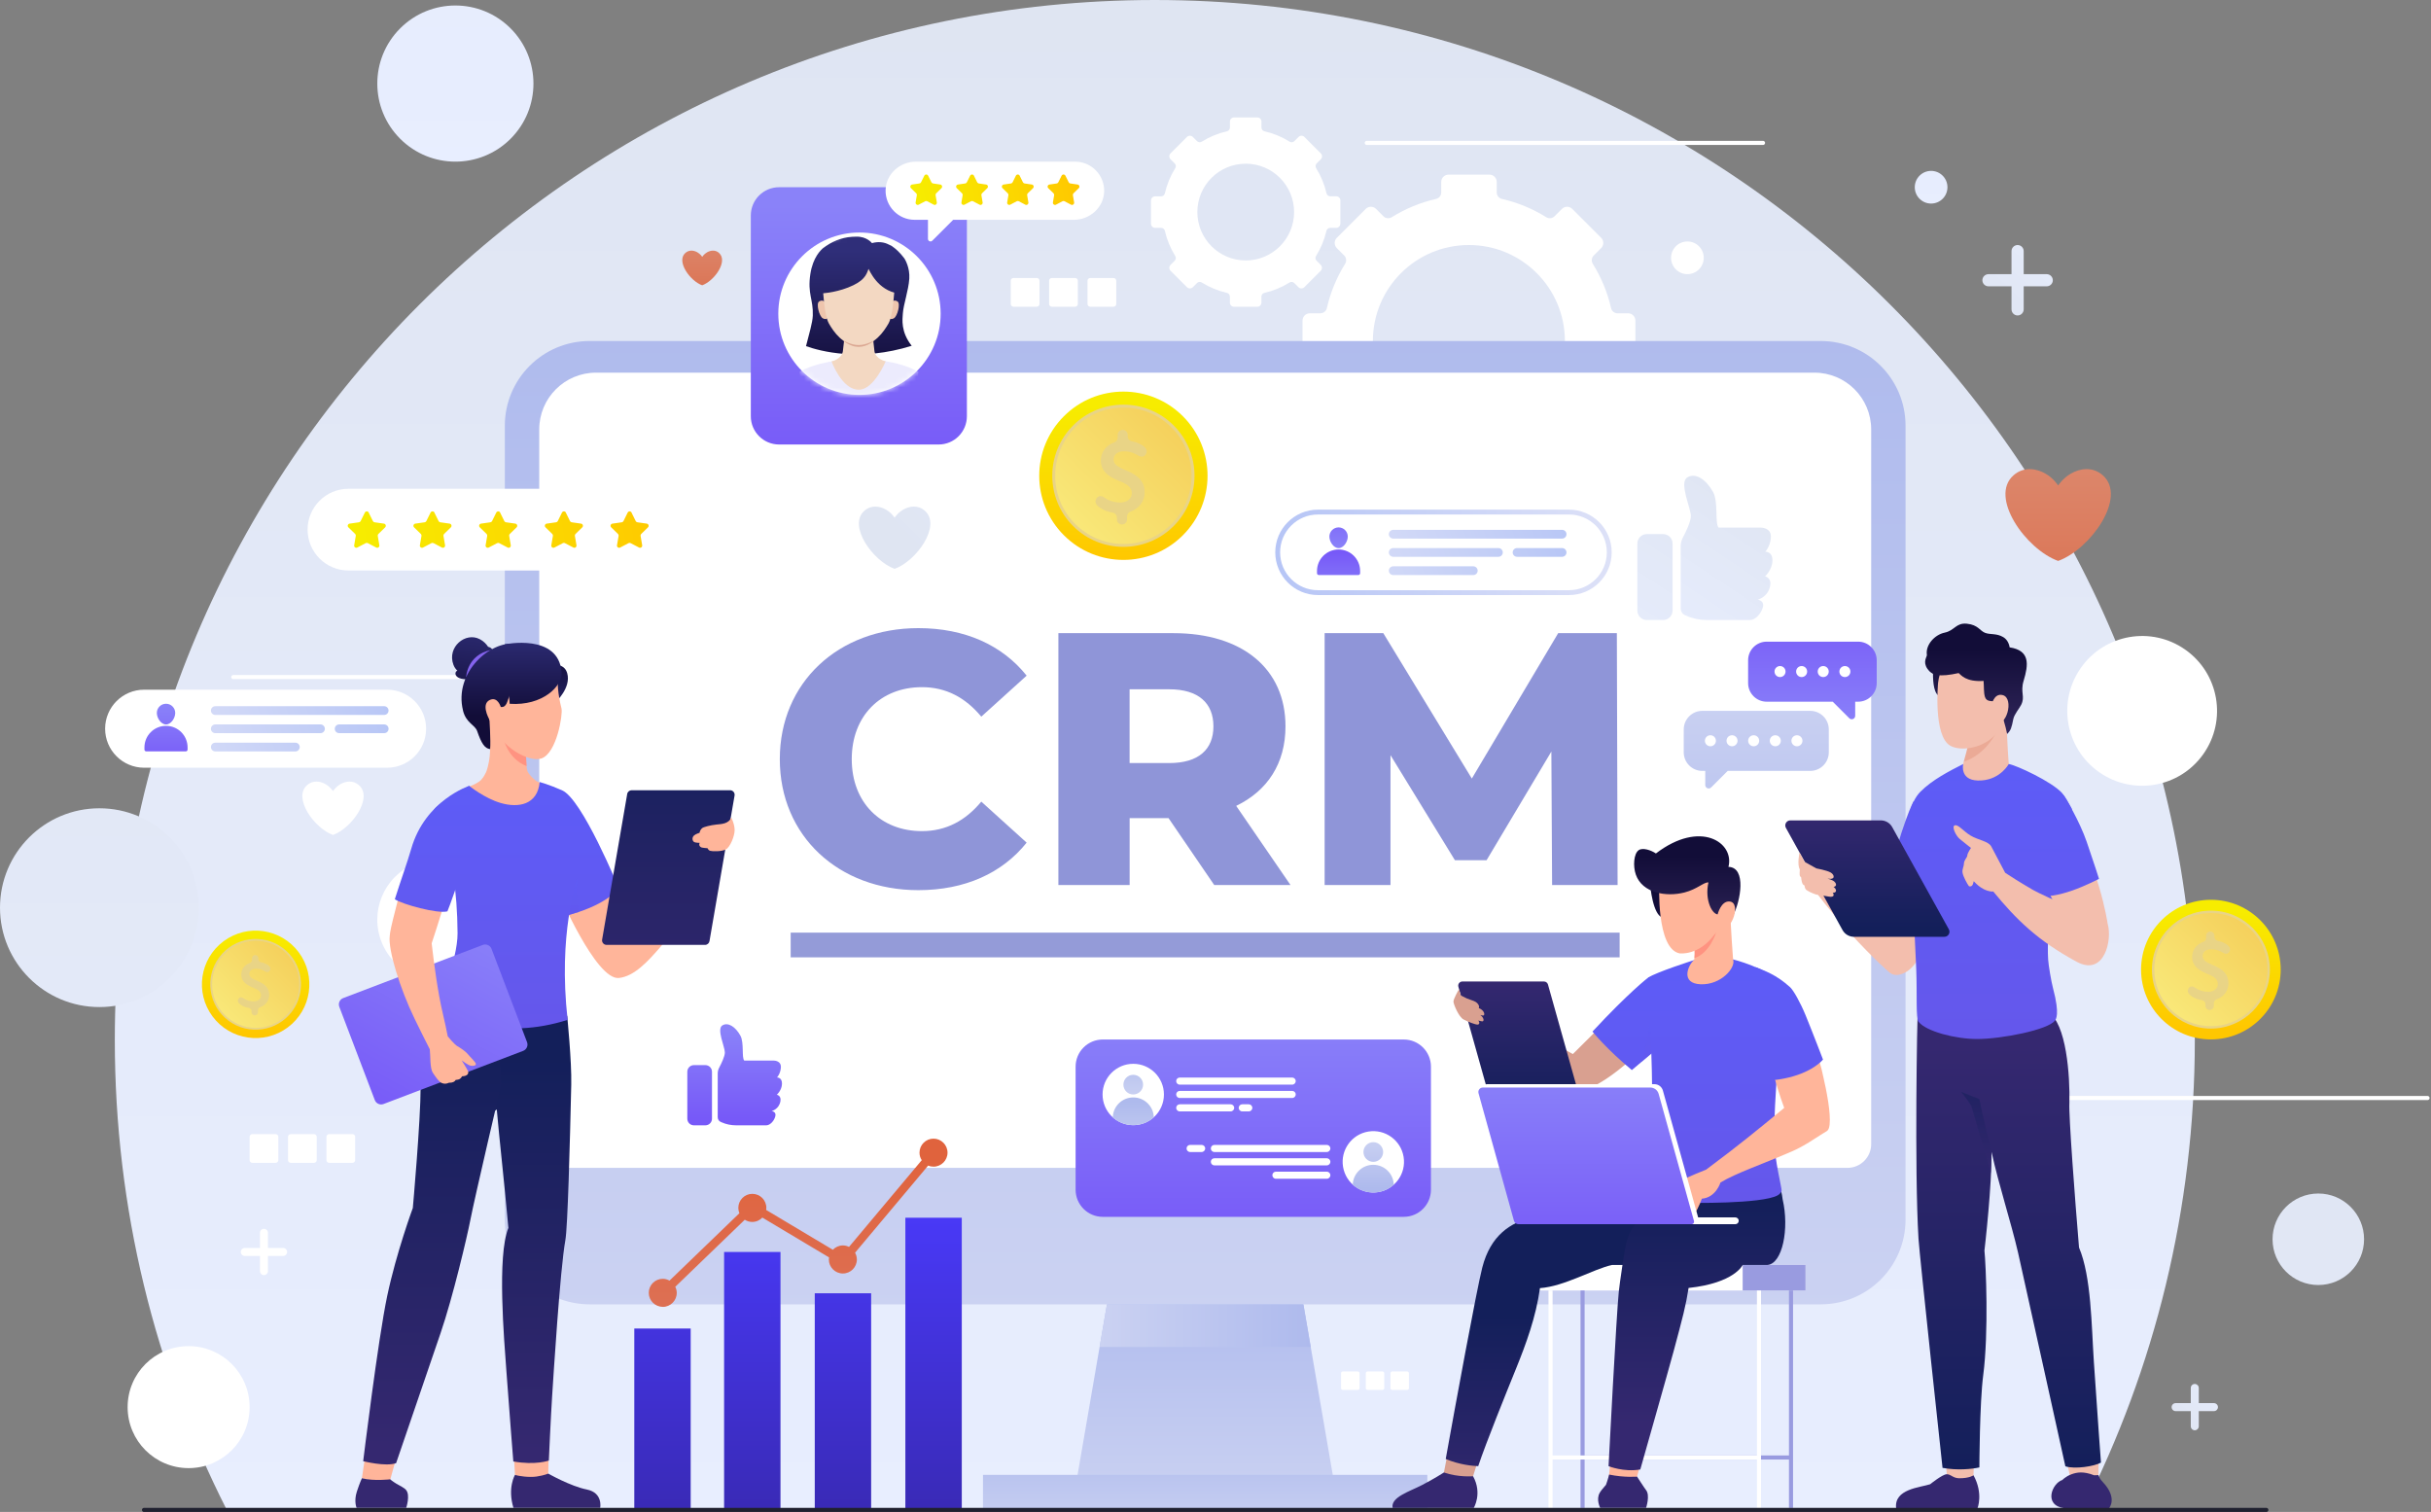 <svg xmlns="http://www.w3.org/2000/svg" width="455" height="283" viewBox="0 0 455 283" fill="none"><rect x="0" y="0" width="455" height="283" fill="#808080" stroke="none"/><g clip-path="url(#clip0_1032_519)"><path d="M216.142 0.001C108.634 0.001 21.488 87.154 21.488 194.655C21.488 226.273 29.028 256.139 42.409 282.535H389.875C403.257 256.139 410.796 226.273 410.796 194.655C410.796 87.154 323.642 0.001 216.142 0.001Z" fill="url(#paint0_linear_1032_519)"></path><path d="M95.564 25.974C101.27 20.268 101.27 11.016 95.564 5.31C89.857 -0.397 80.605 -0.397 74.899 5.31C69.192 11.016 69.192 20.268 74.899 25.974C80.605 31.681 89.857 31.681 95.564 25.974Z" fill="url(#paint1_linear_1032_519)"></path><path d="M361.437 38.102C363.127 38.102 364.496 36.733 364.496 35.044C364.496 33.355 363.127 31.985 361.437 31.985C359.748 31.985 358.379 33.355 358.379 35.044C358.379 36.733 359.748 38.102 361.437 38.102Z" fill="url(#paint2_linear_1032_519)"></path><path d="M315.824 51.315C317.513 51.315 318.883 49.946 318.883 48.257C318.883 46.568 317.513 45.198 315.824 45.198C314.135 45.198 312.766 46.568 312.766 48.257C312.766 49.946 314.135 51.315 315.824 51.315Z" fill="white"></path><path d="M433.908 240.525C438.637 240.525 442.472 236.691 442.472 231.961C442.472 227.232 438.637 223.397 433.908 223.397C429.178 223.397 425.344 227.232 425.344 231.961C425.344 236.691 429.178 240.525 433.908 240.525Z" fill="url(#paint3_linear_1032_519)"></path><path d="M412.399 141.13C416.856 134.8 415.338 126.057 409.008 121.6C402.679 117.144 393.936 118.662 389.479 124.991C385.023 131.32 386.541 140.064 392.87 144.52C399.199 148.977 407.943 147.459 412.399 141.13Z" fill="white"></path><path d="M46.719 263.38C46.719 269.681 41.611 274.796 35.303 274.796C28.994 274.796 23.887 269.688 23.887 263.38C23.887 257.072 28.994 251.964 35.303 251.964C41.611 251.964 46.719 257.072 46.719 263.38Z" fill="white"></path><path d="M18.604 188.499C28.878 188.499 37.207 180.17 37.207 169.896C37.207 159.621 28.878 151.292 18.604 151.292C8.329 151.292 0 159.621 0 169.896C0 180.17 8.329 188.499 18.604 188.499Z" fill="url(#paint4_linear_1032_519)"></path><path d="M86.287 182.61C92.069 180.215 94.815 173.587 92.42 167.805C90.025 162.023 83.396 159.277 77.614 161.672C71.832 164.067 69.086 170.696 71.481 176.478C73.876 182.26 80.505 185.005 86.287 182.61Z" fill="white"></path><path d="M43.66 126.732H117.838" stroke="white" stroke-width="0.765" stroke-miterlimit="10" stroke-linecap="round"></path><path d="M380.18 205.52H454.35" stroke="white" stroke-width="0.765" stroke-miterlimit="10" stroke-linecap="round"></path><path d="M255.809 26.748H329.978" stroke="white" stroke-width="0.765" stroke-miterlimit="10" stroke-linecap="round"></path><path d="M52.992 233.59H50.155V230.753C50.155 230.34 49.819 230.004 49.406 230.004C48.993 230.004 48.657 230.34 48.657 230.753V233.59H45.82C45.407 233.59 45.07 233.927 45.07 234.339C45.07 234.752 45.407 235.089 45.82 235.089H48.657V237.926C48.657 238.338 48.993 238.675 49.406 238.675C49.819 238.675 50.155 238.338 50.155 237.926V235.089H52.992C53.405 235.089 53.741 234.752 53.741 234.339C53.741 233.927 53.405 233.59 52.992 233.59Z" fill="white"></path><path d="M383.078 51.316H378.766V47.003C378.766 46.376 378.253 45.864 377.626 45.864C376.999 45.864 376.487 46.376 376.487 47.003V51.316H372.174C371.547 51.316 371.035 51.828 371.035 52.455C371.035 53.082 371.547 53.594 372.174 53.594H376.487V57.907C376.487 58.534 376.999 59.046 377.626 59.046C378.253 59.046 378.766 58.534 378.766 57.907V53.594H383.078C383.705 53.594 384.218 53.082 384.218 52.455C384.218 51.828 383.705 51.316 383.078 51.316Z" fill="url(#paint5_linear_1032_519)"></path><path d="M414.375 262.631H411.538V259.794C411.538 259.381 411.202 259.045 410.789 259.045C410.376 259.045 410.039 259.381 410.039 259.794V262.631H407.202C406.79 262.631 406.453 262.968 406.453 263.38C406.453 263.793 406.79 264.13 407.202 264.13H410.039V266.967C410.039 267.379 410.376 267.716 410.789 267.716C411.202 267.716 411.538 267.379 411.538 266.967V264.13H414.375C414.788 264.13 415.124 263.793 415.124 263.38C415.124 262.968 414.788 262.631 414.375 262.631Z" fill="url(#paint6_linear_1032_519)"></path><path d="M306.092 67.671V60.001C306.092 59.252 305.48 58.64 304.731 58.64H302.758C302.177 58.64 301.672 58.25 301.542 57.684C300.862 54.702 299.692 51.911 298.124 49.396C297.811 48.891 297.872 48.241 298.292 47.828L299.684 46.437C300.212 45.909 300.212 45.045 299.684 44.517L294.263 39.096C293.735 38.569 292.871 38.569 292.344 39.096L290.96 40.48C290.539 40.901 289.889 40.962 289.392 40.648C286.876 39.081 284.078 37.911 281.096 37.23C280.53 37.1 280.14 36.588 280.14 36.015V34.05C280.14 33.3 279.528 32.688 278.779 32.688H271.11C270.36 32.688 269.749 33.3 269.749 34.05V36.015C269.749 36.596 269.359 37.1 268.793 37.23C265.811 37.911 263.02 39.081 260.496 40.648C259.992 40.962 259.342 40.901 258.929 40.48L257.545 39.096C257.017 38.569 256.153 38.569 255.626 39.096L250.204 44.517C249.677 45.045 249.677 45.909 250.204 46.437L251.588 47.821C252.009 48.241 252.07 48.891 251.757 49.388C250.189 51.904 249.019 54.702 248.339 57.684C248.209 58.25 247.696 58.64 247.123 58.64H245.15C244.401 58.64 243.789 59.252 243.789 60.001V67.671C243.789 68.42 244.401 69.032 245.15 69.032H247.123C247.704 69.032 248.209 69.422 248.339 69.987C249.027 72.97 250.189 75.76 251.757 78.276C252.07 78.781 252.009 79.431 251.588 79.844L250.197 81.235C249.669 81.763 249.669 82.627 250.197 83.155L255.618 88.576C256.146 89.103 257.01 89.103 257.537 88.576L258.929 87.184C259.349 86.764 259.999 86.703 260.496 87.016C263.012 88.584 265.811 89.746 268.785 90.434C269.351 90.564 269.741 91.076 269.741 91.65V93.63C269.741 94.379 270.353 94.991 271.102 94.991H278.771C279.521 94.991 280.132 94.379 280.132 93.63V91.65C280.132 91.069 280.522 90.564 281.088 90.434C284.063 89.753 286.861 88.591 289.377 87.016C289.881 86.703 290.524 86.764 290.944 87.184L292.336 88.576C292.864 89.103 293.728 89.103 294.255 88.576L299.676 83.155C300.204 82.627 300.204 81.763 299.676 81.235L298.285 79.844C297.864 79.423 297.803 78.773 298.117 78.276C299.684 75.76 300.846 72.962 301.535 69.987C301.664 69.422 302.177 69.032 302.75 69.032H304.723C305.472 69.032 306.084 68.42 306.084 67.671H306.092ZM274.925 81.816C265 81.816 256.956 73.765 256.956 63.832C256.956 53.9 264.992 45.863 274.925 45.863C284.858 45.863 292.894 53.915 292.894 63.832C292.894 73.749 284.858 81.816 274.925 81.816Z" fill="white"></path><path d="M250.874 41.872V37.513C250.874 37.085 250.53 36.741 250.102 36.741H248.978C248.649 36.741 248.359 36.519 248.282 36.198C247.892 34.508 247.235 32.918 246.34 31.488C246.164 31.205 246.195 30.83 246.432 30.593L247.219 29.806C247.518 29.507 247.518 29.018 247.219 28.712L244.138 25.631C243.84 25.332 243.35 25.332 243.044 25.631L242.257 26.418C242.02 26.655 241.653 26.694 241.362 26.51C239.932 25.615 238.342 24.958 236.644 24.568C236.323 24.491 236.102 24.201 236.102 23.872V22.756C236.102 22.328 235.757 21.983 235.329 21.983H230.971C230.543 21.983 230.199 22.328 230.199 22.756V23.872C230.199 24.201 229.977 24.491 229.656 24.568C227.958 24.958 226.375 25.615 224.938 26.51C224.655 26.686 224.28 26.655 224.043 26.418L223.256 25.631C222.957 25.332 222.468 25.332 222.162 25.631L219.081 28.712C218.783 29.01 218.783 29.5 219.081 29.806L219.868 30.593C220.105 30.83 220.144 31.197 219.96 31.488C219.065 32.918 218.408 34.508 218.018 36.206C217.941 36.527 217.651 36.749 217.322 36.749H216.198C215.77 36.749 215.426 37.093 215.426 37.521V41.879C215.426 42.307 215.77 42.652 216.198 42.652H217.322C217.651 42.652 217.941 42.873 218.018 43.194C218.408 44.884 219.065 46.475 219.96 47.905C220.136 48.188 220.105 48.562 219.868 48.799L219.081 49.587C218.783 49.885 218.783 50.374 219.081 50.68L222.162 53.762C222.46 54.06 222.95 54.06 223.256 53.762L224.043 52.974C224.28 52.737 224.647 52.699 224.938 52.882C226.368 53.777 227.958 54.435 229.648 54.825C229.969 54.901 230.191 55.192 230.191 55.52V56.644C230.191 57.073 230.535 57.417 230.963 57.417H235.322C235.75 57.417 236.094 57.073 236.094 56.644V55.52C236.094 55.192 236.316 54.901 236.637 54.825C238.327 54.435 239.917 53.777 241.347 52.882C241.63 52.706 242.005 52.737 242.242 52.974L243.029 53.762C243.327 54.06 243.817 54.06 244.123 53.762L247.204 50.68C247.502 50.382 247.502 49.893 247.204 49.587L246.417 48.799C246.18 48.562 246.141 48.195 246.325 47.905C247.219 46.475 247.877 44.884 248.267 43.194C248.343 42.873 248.634 42.652 248.963 42.652H250.087C250.515 42.652 250.859 42.307 250.859 41.879L250.874 41.872ZM233.158 48.753C228.157 48.753 224.104 44.693 224.104 39.692C224.104 34.692 228.157 30.639 233.158 30.639C238.158 30.639 242.211 34.699 242.211 39.692C242.211 44.685 238.158 48.753 233.158 48.753Z" fill="white"></path><path d="M340.793 63.832H110.347C101.588 63.832 94.488 70.932 94.488 79.691V228.283C94.488 237.041 101.588 244.141 110.347 244.141H340.793C349.552 244.141 356.652 237.041 356.652 228.283V79.691C356.652 70.932 349.552 63.832 340.793 63.832Z" fill="url(#paint7_linear_1032_519)"></path><path d="M350.221 80.379V214.152C350.221 216.607 348.232 218.595 345.778 218.595H105.368C102.914 218.595 100.926 216.607 100.926 214.152V80.379C100.926 74.507 105.682 69.751 111.554 69.751H339.592C345.465 69.751 350.221 74.507 350.221 80.379Z" fill="white"></path><path d="M250.577 282.61H200.555L205.808 252.124L207.184 244.141H243.948L245.324 252.124L250.577 282.61Z" fill="url(#paint8_linear_1032_519)"></path><path style="mix-blend-mode:multiply" d="M245.325 252.124H205.809L207.185 244.141H243.949L245.325 252.124Z" fill="url(#paint9_linear_1032_519)"></path><path d="M267.15 276.057H183.98V282.61H267.15V276.057Z" fill="url(#paint10_linear_1032_519)"></path><path d="M303.141 174.566H147.988V179.192H303.141V174.566Z" fill="#949BD8"></path><path d="M68.403 272.196L67.738 276.684C67.738 276.684 71.5 277.846 72.999 277.097L74.2 272.769" fill="#FFB59A"></path><path d="M96.07 270.605L96.422 276.615C96.422 276.615 99.802 277.8 102.608 275.82L102.723 270.873" fill="#FFB59A"></path><path d="M96.39 276.057C96.39 276.057 94.945 278.451 96.1 282.236H112.333C112.333 282.236 112.906 279.422 109.84 278.802C106.766 278.191 102.614 275.82 102.614 275.82C102.614 275.82 101.911 276.149 100.435 276.371C99.067 276.577 96.987 276.287 96.398 276.057H96.39Z" fill="#352870"></path><path d="M67.738 276.692C67.738 276.692 67.356 277.472 66.79 279.2C66.201 281.012 66.744 282.236 66.744 282.236H76.027C76.027 282.236 76.814 279.919 76.027 278.917C75.667 278.458 74.803 278.084 74.191 277.717C73.473 277.281 73.022 276.891 73.022 276.891C73.022 276.891 70.032 277.265 67.738 276.692Z" fill="#352870"></path><path d="M88.422 191.014V210.872L92.979 207.653C93.469 213.303 94.287 220.269 95.151 229.835C93.01 235.095 94.348 250.671 94.791 256.781C95.235 262.982 96.076 273.549 96.076 273.549C100.266 274.291 102.721 273.381 102.721 273.381C102.721 273.381 103.111 264.794 103.34 261.338C103.569 257.882 104.823 237.611 105.817 232.129C106.253 229.712 106.666 214.221 106.918 202.988C107.018 198.645 106.154 190.135 106.154 190.135L88.422 191.022V191.014Z" fill="url(#paint11_linear_1032_519)"></path><path d="M81.855 188.789C81.855 188.789 78.72 195.778 78.727 203.462C78.735 209.717 77.267 226.103 77.267 226.103C77.267 226.103 74.201 234.392 72.473 242.566C70.745 250.74 67.977 273.496 67.977 273.496C67.977 273.496 72.205 274.574 74.139 273.863C74.139 273.863 80.165 256.215 82.459 249.532C84.753 242.849 87.46 231.349 88.025 228.397C88.836 224.192 93.814 202.996 93.814 202.996L93.408 190.831L81.855 188.789Z" fill="url(#paint12_linear_1032_519)"></path><path d="M100.175 146.03C98.891 144.96 98.692 144.272 98.692 144.272C98.554 143.721 98.478 142.842 98.439 141.955C98.378 140.8 98.371 139.623 98.378 139.095V138.812L99.189 138.178L90.701 134.324C92.804 139.959 91.045 144.363 91.03 144.402C91.03 144.402 90.472 145.793 89.608 146.344C88.323 147.162 87.245 147.414 86.121 147.865C86.121 147.865 96.184 155.091 103.616 147.399C103.616 147.399 100.886 146.627 100.175 146.038V146.03Z" fill="#FFB59A"></path><path d="M94.129 138.04C94.266 138.254 94.924 141.947 98.556 143.4C98.495 142.246 98.418 140.938 98.426 140.41L94.137 138.04H94.129Z" fill="#FF9381"></path><path d="M104.343 124.514C104.343 124.514 105.712 124.453 106.163 126.013C106.951 128.758 103.961 131.449 103.961 131.449L104.343 124.514Z" fill="url(#paint13_linear_1032_519)"></path><path d="M92.435 135.792C93.72 139.883 99.088 142.765 101.359 141.955C104.226 140.938 105.358 133.689 105.098 132.642C104.341 129.537 104.348 127.916 104.433 126.563C104.578 124.192 102.322 120.843 97.031 121.432C91.77 122.013 87.098 126.509 92.428 135.784L92.435 135.792Z" fill="#FFB59A"></path><path d="M85.61 125.546C85.297 125.248 85.037 124.889 84.869 124.437C83.622 121.119 87.132 118.206 89.823 119.651C90.512 120.018 91.001 120.522 91.36 121.065C92.66 121.356 92.247 122.709 92.247 122.709L92.056 122.732C92.308 123.772 92.24 124.629 92.24 124.629L89.969 126.777C89.969 126.777 89.212 126.838 88.264 126.693L88.432 127.083C84.754 127.511 84.976 125.661 85.618 125.546H85.61Z" fill="url(#paint14_linear_1032_519)"></path><path d="M87.246 126.739C87.246 126.739 87.384 122.587 91.865 121.669L90.412 124.078L87.246 126.739Z" fill="#8463EE"></path><path d="M86.658 133.009C87.239 135.341 88.899 135.669 89.304 136.832C90.091 139.103 90.703 140.104 91.735 140.211C91.873 138.728 91.598 134.438 91.598 134.438C91.376 133.75 91.453 133.047 91.636 132.603C91.972 131.831 93.731 132.328 93.731 132.328C94.847 132.481 94.962 131.135 95.299 130.348C95.972 128.811 96.063 127.136 96.063 127.136C95.658 124.108 98.365 120.828 96.453 120.537C91.919 119.834 84.869 125.813 86.666 133.009H86.658Z" fill="url(#paint15_linear_1032_519)"></path><path d="M104.473 166.936C104.473 166.936 111.523 183.49 115.828 183.054C118.71 182.763 121.287 179.911 123.451 177.426C125.645 174.903 127.404 172.747 127.404 172.747L118.886 174.421L116.462 169.206L114.887 165.368L113.671 162.394L104.48 166.936H104.473Z" fill="#FFB59A"></path><path d="M115.798 166.202C115.798 166.202 114.284 168.702 108.327 170.698C107.44 170.996 106.446 171.279 105.353 171.547C105.353 171.547 105.131 169.039 104.649 167.265C104.504 166.714 104.343 166.118 104.175 165.483C103.732 163.832 103.242 161.958 102.799 160.245C101.897 156.743 105.467 149.915 105.177 147.919C108.947 149.472 115.798 166.202 115.798 166.202Z" fill="url(#paint16_linear_1032_519)"></path><path style="mix-blend-mode:multiply" opacity="0.5" d="M108.324 170.698C107.437 170.996 106.443 171.279 105.349 171.547C105.349 171.547 105.128 169.039 104.646 167.265C104.501 166.714 104.34 166.118 104.172 165.483L108.018 164.214C108.018 164.214 107.888 167.372 108.324 170.698Z" fill="url(#paint17_linear_1032_519)"></path><path d="M106.232 190.899C94.021 194.753 85.633 190.624 81.855 188.789C81.863 188.644 85.671 179.736 85.64 174.674C85.541 158.165 81.152 152.744 81.076 151.964C80.968 150.764 87.827 147.093 87.827 147.093C87.827 147.093 90.679 149.425 93.73 150.305C97.049 151.268 100.612 150.641 101.01 146.375C101.01 146.375 102.806 146.864 105.184 147.919C106.438 151.482 107.998 159.228 108.029 164.214C107.945 165.093 104.42 174.704 106.24 190.899H106.232Z" fill="url(#paint18_linear_1032_519)"></path><path d="M90.36 176.87L64.241 186.813C63.586 187.062 63.257 187.796 63.506 188.451L70.152 205.909C70.401 206.564 71.135 206.893 71.79 206.644L97.909 196.701C98.564 196.452 98.893 195.718 98.644 195.063L91.998 177.605C91.749 176.95 91.015 176.621 90.36 176.87Z" fill="url(#paint19_linear_1032_519)"></path><path d="M89.052 199.066C88.922 198.699 87.829 197.667 87.515 197.254C87.194 196.841 86.185 196.145 85.611 195.824C85.038 195.503 83.799 193.973 83.799 193.973C83.57 192.796 83.279 191.381 82.889 189.745C81.941 185.769 81.207 180.21 80.794 176.57C81.742 173.81 84.021 166.271 84.021 166.271L75.923 163.013C75.923 163.013 73.201 173.022 73.018 174.567C72.995 174.766 72.972 174.972 72.949 175.171C72.605 177.748 74.86 185.058 77.606 190.701C78.668 192.888 79.685 194.914 80.442 196.397C80.588 197.537 80.427 199.922 81.023 200.809C81.559 201.604 82.14 202.491 82.675 202.713C83.18 202.92 83.577 202.866 84.021 202.667C84.724 202.675 85.137 202.468 85.267 202.147C86.07 202.056 86.139 201.979 86.498 201.452C87.408 201.436 87.806 200.985 87.584 200.465C87.416 200.075 86.406 198.469 86.406 198.469C86.406 198.469 87.615 199.41 88.15 199.486C88.693 199.563 89.182 199.425 89.052 199.058V199.066Z" fill="#FFB59A"></path><path d="M73.894 168.312C75.271 169.268 81.908 171.08 83.743 170.583C84.064 169.796 85.945 164.864 86.932 160.811C88.43 154.648 87.819 147.101 87.819 147.101C87.819 147.101 79.583 149.77 76.968 158.876C76.273 161.308 74.996 164.833 73.894 168.32V168.312Z" fill="url(#paint20_linear_1032_519)"></path><path d="M94.463 120.606C94.463 120.606 92.215 124.208 93.415 127.022C94.333 127.404 95.388 129.53 95.388 131.732C101.582 132.168 105.328 128.39 105.107 125.798C104.518 118.473 94.463 120.606 94.463 120.606Z" fill="url(#paint21_linear_1032_519)"></path><path d="M93.722 132.32C93.722 132.32 93.164 130.34 91.696 131.005C90.105 131.724 91.237 134.102 91.757 134.981C92.277 135.861 93.324 135.631 93.477 134.974" fill="#FFB59A"></path><path d="M113.53 176.861H131.958C132.371 176.861 132.722 176.563 132.791 176.157L137.486 148.906C137.578 148.386 137.173 147.912 136.653 147.912H118.225C117.812 147.912 117.46 148.21 117.391 148.615L112.697 175.867C112.605 176.387 113.01 176.861 113.53 176.861Z" fill="url(#paint22_linear_1032_519)"></path><path d="M136.865 152.996C136.865 152.996 137.5 154.266 137.5 155.374C137.5 156.483 136.659 158.594 135.825 159.006C134.992 159.419 133.302 159.373 132.919 159.251C132.537 159.129 132.438 158.769 132.438 158.769C132.438 158.769 131.413 158.701 131.23 158.601C130.648 158.272 130.954 157.76 130.954 157.76C130.954 157.76 130.167 157.775 129.876 157.577C129.586 157.385 129.456 156.766 129.914 156.368C130.236 156.086 130.939 155.879 130.939 155.879C130.939 155.879 130.962 155.39 131.444 154.992C131.673 154.801 132.942 154.457 134.089 154.335C134.976 154.243 136.422 154.227 136.865 152.989V152.996Z" fill="#FFB59A"></path><path d="M337.937 236.77H285.75V241.549H337.937V236.77Z" fill="white"></path><path d="M337.936 236.77H326.168V241.549H337.936V236.77Z" fill="#999BE0"></path><path d="M296.203 241.549V282.25" stroke="#999BE0" stroke-width="0.765" stroke-miterlimit="10"></path><path d="M335.215 241.549V282.25" stroke="#999BE0" stroke-width="0.765" stroke-miterlimit="10"></path><path d="M335.215 272.807H296.203" stroke="#999BE0" stroke-width="0.765" stroke-miterlimit="10"></path><path d="M329.219 272.807H290.207" stroke="white" stroke-width="0.765" stroke-miterlimit="10"></path><path d="M290.207 241.549V282.25" stroke="white" stroke-width="0.765" stroke-miterlimit="10"></path><path d="M329.223 241.549V282.25" stroke="white" stroke-width="0.765" stroke-miterlimit="10"></path><path d="M307.436 272.601L306.311 276.692C306.311 276.692 302.549 277.854 301.051 277.105L301.563 272.356" fill="#FFB59A"></path><path d="M301.177 275.996C301.177 275.996 300.955 276.898 300.588 277.915C299.992 278.603 299.625 279.047 299.419 279.406C298.677 280.683 299.503 282.236 299.503 282.236H308.09C308.09 282.236 308.877 279.919 308.09 278.917C307.73 278.458 306.4 276.386 306.4 276.386C306.4 276.386 304.106 276.608 301.17 276.004L301.177 275.996Z" fill="#352870"></path><path d="M270.798 272.807L270.109 276.325C270.109 276.325 272.258 277.25 275.447 277.135L276.639 273.358L270.79 272.8L270.798 272.807Z" fill="#D9A090"></path><path d="M260.648 282.251H275.833C275.833 282.251 277.485 279.544 275.711 276.317C275.711 276.317 272.935 276.554 270.252 275.614C270.252 275.614 268.401 276.807 266.145 277.969C263.783 279.192 260.235 280.247 260.655 282.251H260.648Z" fill="#352870"></path><path d="M316.522 236.77H301.734C298.308 237.489 292.818 240.792 288.23 241.105C287.473 246.542 285.615 251.566 283.765 256.138C281.96 260.588 278.122 270.07 276.669 274.428C275.705 274.39 273.251 274.199 270.59 273.09C272.364 263.219 276.34 241.541 277.426 237.275C278.978 231.18 282.771 228.787 286.815 227.87C290.616 227.013 291.724 226.776 295.295 225.981L304.93 223.786L316.269 221.011C316.269 221.011 316.506 222.479 316.713 224.482C318.066 230.301 317.898 234.507 316.522 236.77Z" fill="url(#paint23_linear_1032_519)"></path><path d="M330.788 236.77H326.169C326.169 236.77 324.671 240.15 316.046 241.075C315.533 244.401 314.96 246.519 313.27 252.82C312.245 256.635 307.008 275.048 307.008 275.048C303.903 275.591 301.066 274.428 301.066 274.428C301.066 274.428 302.535 245.976 302.986 241.74C303.154 240.104 304.026 234.239 304.347 232.786C305.241 228.749 308.323 227.09 308.667 226.899C308.69 226.891 310.441 226.379 312.23 225.981L321.865 223.787L332.462 220.323C332.462 220.323 333.441 222.479 333.648 224.482C334.925 229.972 333.625 236.548 330.796 236.77H330.788Z" fill="url(#paint24_linear_1032_519)"></path><path d="M304.561 187.184L294.384 197.292C294.384 197.292 291.249 195.541 286.6 192.995C281.951 190.449 278.212 189.172 278.212 189.172L276.996 191.618C276.996 191.618 287.709 201.819 293.367 203.776C293.405 203.792 293.451 203.807 293.489 203.822C293.673 203.883 293.849 203.937 294.025 203.975C294.307 204.036 294.613 204.09 294.957 204.12C299.836 204.564 309.432 194.318 309.432 194.318L304.569 187.191L304.561 187.184Z" fill="#D9A090"></path><path d="M295.141 207.217H279.871C279.519 207.217 279.213 206.987 279.121 206.651L272.958 184.698C272.821 184.201 273.195 183.712 273.708 183.712H288.978C289.329 183.712 289.635 183.941 289.727 184.278L295.89 206.23C296.028 206.728 295.653 207.217 295.141 207.217Z" fill="url(#paint25_linear_1032_519)"></path><path d="M314.854 192.33L309.815 196.581L307.2 198.791L305.426 200.29C300.685 196.367 298.055 193.087 298.055 193.087C304.883 185.731 308.461 182.993 308.515 182.955C309.654 182.068 314.854 192.33 314.854 192.33Z" fill="url(#paint26_linear_1032_519)"></path><path style="mix-blend-mode:multiply" opacity="0.5" d="M309.814 196.581L307.199 198.79C307.826 197.315 308.79 191.305 308.79 191.305L309.57 192.069L309.814 196.581Z" fill="url(#paint27_linear_1032_519)"></path><path d="M333.794 184.239C333.687 186.908 331.852 207.706 332.066 213.686C332.196 217.211 333.458 222.242 333.458 222.808C333.458 223.198 332.945 223.611 332.747 223.725C332.012 224.146 330.575 224.444 328.832 224.658C325.398 225.079 320.765 225.155 317.974 225.155C314.219 225.155 308.592 224.559 307.881 223.611C307.231 222.747 307.812 221.485 308.14 219.749C310.541 206.888 308.125 185.646 308.53 182.955C310.029 181.961 316.949 179.743 317.056 179.713C318.058 179.652 318.257 179.162 319.427 179.193C320.444 179.223 322.692 179.361 324.389 179.583C324.389 179.583 330.583 181.097 333.809 184.247L333.794 184.239Z" fill="url(#paint28_linear_1032_519)"></path><path d="M308.859 165.659C308.859 165.659 309.333 171.378 311.23 171.768C313.126 172.15 312.659 169.719 312.659 169.719L312.392 167.004L308.852 165.659H308.859Z" fill="url(#paint29_linear_1032_519)"></path><path d="M318.294 184.232C314.555 184.079 315.855 180.791 317.04 179.705C317.086 179.637 317.124 179.507 317.147 179.331C317.262 178.451 317.124 176.425 317.055 175.347C317.032 175.026 317.017 174.789 317.017 174.689L319.219 173.145L323.799 169.895C323.799 169.895 324.006 174.903 324.373 179.575C324.946 181.12 322.102 184.393 318.294 184.232Z" fill="#FFB59A"></path><path d="M321.191 174.567C321.191 174.567 319.991 178.436 317.146 179.331C317.261 178.451 317.124 176.425 317.055 175.347L321.191 174.567Z" fill="#FF9381"></path><path d="M310.558 165.353C310.558 165.353 309.962 177.626 314.381 178.451C314.381 178.451 317.914 178.925 320.85 174.98C321.699 173.841 322.762 173.588 323.114 172.212C323.679 169.979 324.482 165.873 323.458 163.388C322.005 159.855 310.696 156.751 310.558 165.346V165.353Z" fill="#FFB59A"></path><path d="M323.509 162.248C324.671 157.691 318.241 153.386 309.929 159.748C309.065 159.152 307.475 158.593 306.71 159.129C305.785 159.771 305.609 162.111 306.175 163.717C307.383 167.15 311.833 167.93 315.274 167.05C317.667 166.439 318.929 165.07 319.762 165.169C319.006 168.518 320.519 171.355 321.705 171.156C321.85 171.432 322.599 170.231 322.645 170.629C322.737 171.501 323.525 172.961 324.411 171.271C325.742 168.74 326.95 162.363 323.509 162.256V162.248Z" fill="url(#paint30_linear_1032_519)"></path><path d="M322.439 173.741C324.114 174.139 325.919 168.993 323.755 168.74C322.111 168.549 321.476 171.164 321.476 171.164C321.476 171.164 321.078 173.42 322.439 173.741Z" fill="#FFB59A"></path><path d="M342.195 206.36C342.195 206.36 342.195 206.299 342.18 206.261C341.889 204.334 341.484 202.53 341.362 202.033C341.347 201.948 341.339 201.903 341.339 201.903C340.398 197.238 338.494 192.742 338.494 192.742L330.787 196.68C330.787 196.68 332.324 203.088 333.945 207.37C333.945 207.37 327.713 212.554 323.745 215.582C321.795 217.073 320.327 218.182 319.333 218.923C319.333 218.923 315.823 220.3 313.904 221.332C313.162 221.73 309.813 227.143 309.912 227.396C310.004 227.648 310.417 227.87 310.96 227.625C311.166 227.533 311.51 227.189 311.839 226.746C311.839 226.746 311.487 227.342 311.549 227.541C311.602 227.732 311.908 227.847 312.329 227.678C312.719 227.526 313.032 227.113 313.376 226.562C313.33 226.7 313.3 226.807 313.284 226.837C313.239 227.006 313.598 227.35 314.301 227.021C314.806 226.784 315.624 225.125 315.846 224.865C315.93 224.765 316.221 224.666 316.595 224.589L315.693 227.495C315.693 227.495 315.777 227.816 316.588 227.617C317.306 227.434 318.132 225.446 318.53 224.368C321.183 224.146 322.017 221.332 322.017 221.332C324.953 219.566 329.678 217.983 335.375 215.521C337.722 214.511 340.054 212.852 341.094 212.218C341.14 212.187 341.844 211.766 341.889 211.736C342.195 211.575 342.371 211.132 342.44 210.505C342.562 209.434 342.417 207.867 342.195 206.36Z" fill="#FFB59A"></path><path d="M327.578 191.771C328.404 195.189 331.332 202.17 331.332 202.17C332.648 202.208 335.247 201.711 337.228 200.909C340.095 199.746 341.204 198.324 341.204 198.324C341.204 198.324 339.384 193.553 337.954 190.051C336.968 187.642 335.675 185.348 335.041 184.775C332.357 182.358 330.315 181.739 328.572 181.013L327.57 191.771H327.578Z" fill="url(#paint31_linear_1032_519)"></path><path d="M324.797 229.139H311.852V227.87H324.797C325.149 227.87 325.432 228.153 325.432 228.504C325.432 228.856 325.149 229.139 324.797 229.139Z" fill="white"></path><path d="M317.851 227.931L311.237 204.127C311.038 203.424 310.403 202.935 309.669 202.935H278.319C278.097 202.935 277.898 203.026 277.753 203.164L276.996 203.76L277.57 204.15L284.161 227.869C284.268 228.244 284.604 228.504 284.994 228.504H317.415C317.721 228.504 317.935 228.213 317.858 227.923L317.851 227.931Z" fill="white"></path><path d="M316.617 229.139H284.196C283.806 229.139 283.47 228.879 283.363 228.504L276.725 204.617C276.58 204.09 276.978 203.562 277.528 203.562H308.878C309.613 203.562 310.247 204.051 310.446 204.755L317.06 228.558C317.144 228.849 316.922 229.139 316.617 229.139Z" fill="url(#paint32_linear_1032_519)"></path><path d="M276.822 188.69C276.822 188.69 276.784 188.674 276.769 188.667C276.975 188.437 276.715 187.695 275.843 187.359C274.811 186.961 274.551 186.885 274.551 186.885L273.412 186.327L273.075 185.142C273.075 185.142 272.013 186.984 272.036 187.489C272.058 187.994 273.037 190.356 273.917 190.815C274.796 191.274 276.111 191.779 276.539 191.779C276.891 191.779 277.006 191.412 276.685 191.022C277.021 191.106 277.319 191.175 277.434 191.175C277.824 191.175 277.74 190.456 277.067 189.997C277.296 190.051 277.48 190.089 277.572 190.089C278.03 190.089 277.847 189.102 276.815 188.705L276.822 188.69Z" fill="#D9A090"></path><path d="M387.883 278.076L386.812 273.633C388.64 273.946 391.614 273.059 392.815 272.899L392.693 278.076C392.693 278.076 390.445 279.467 387.883 278.076Z" fill="#F3BEAD"></path><path d="M364.484 278.076L364.285 274.696C366.113 275.01 368.223 274.818 369.424 274.666L369.301 278.076C369.301 278.076 367.053 279.467 364.492 278.076H364.484Z" fill="#F3BEAD"></path><path d="M393.242 273.755C391.988 274.474 388.333 275.032 386.567 274.459C386.567 274.459 378.714 238.857 377.713 234.476C376.397 228.756 374.111 221.852 372.75 215.612C372.765 218.847 372.483 223.052 372.169 226.631V226.646C371.81 230.783 371.42 234.078 371.42 234.078C371.695 236.693 372.238 249.363 371.19 257.415C370.51 262.599 370.472 274.665 370.472 274.665C369.072 274.986 366.32 275.254 363.575 274.749C363.575 274.749 359.27 234.973 359.078 231.876C358.291 218.854 358.857 190.005 358.918 189.439C358.918 189.645 360.417 190.945 365.012 190.685C371.343 190.333 383.287 189.431 383.287 189.431C386.789 191.404 387.447 201.535 387.317 206.437C387.171 208.746 388.364 224.482 389.121 233.505C391.43 238.934 391.453 248.186 391.904 254.976C392.615 265.566 393.227 273.755 393.227 273.755H393.242Z" fill="url(#paint33_linear_1032_519)"></path><path d="M355.297 160.865L352.903 173.183C349.944 170.782 345.349 167.203 342.244 165.468L339.82 166.89C339.82 166.89 342.451 170.491 346.129 174.513C350.938 179.774 353.553 181.938 353.553 181.938C354.218 182.573 355.197 182.764 356.65 181.992C361.352 179.491 363.975 164.443 363.975 164.443L355.297 160.857V160.865Z" fill="#F3BEAD"></path><path d="M352.523 168.167C352.523 168.167 354.534 169.535 357.333 170.422C358.098 170.667 358.923 170.873 359.787 171.003C360.223 171.08 360.667 171.126 361.118 171.149C361.722 171.172 362.364 171.172 363.007 171.126C363.213 171.103 363.42 171.08 363.618 171.057L365.247 164.42L366.455 159.511L358.182 149.945C358.182 149.945 356.018 153.6 352.523 168.174V168.167Z" fill="url(#paint34_linear_1032_519)"></path><path d="M361.365 123.527H362.902C362.902 123.527 363.002 123.986 363.047 124.529L364.814 125.561V128.39C364.814 128.39 365.036 130.944 363.116 130.356C361.985 130.004 361.778 127.802 361.793 126.058C360.669 125.324 361.365 123.527 361.365 123.527Z" fill="url(#paint35_linear_1032_519)"></path><path d="M376.183 144.478C375.816 143.614 375.472 133.009 375.472 133.009L370.739 136.985L368.506 138.858C368.262 139.975 367.872 141.405 367.543 142.567C367.199 143.752 367.405 144.792 367.405 144.792C367.405 144.792 368.361 146.573 370.601 146.398C374.952 146.069 376.176 144.478 376.176 144.478H376.183Z" fill="#F3BEAD"></path><path opacity="0.32" d="M373.679 136.993C373.679 136.993 371.783 141.183 367.555 142.567C367.891 141.412 368.281 139.982 368.518 138.866L370.751 136.985H373.679V136.993Z" fill="#D77E66"></path><path d="M362.742 127.809C362.742 127.809 361.794 137.78 365.044 139.592C366.833 140.586 370.603 140.204 373.057 137.918C374.127 136.916 374.77 135.54 375.274 134.156C376.093 131.915 377.339 127.756 376.544 125.095C375.412 121.302 363.774 118.955 362.742 127.809Z" fill="#F3BEAD"></path><path d="M363.977 118.412C365.858 118.03 366.064 116.531 368.152 116.745C370.239 116.959 370.553 118.068 371.531 118.45C372.51 118.832 373.665 118.496 374.942 119.253C375.76 119.742 376.043 120.606 376.142 121.172C380.011 121.761 379.659 124.422 378.757 127.412C378.077 129.652 379.109 130.34 378.275 131.961C377.924 132.649 376.998 133.697 376.815 134.622C376.509 136.159 376.372 136.717 375.66 137.383C375.377 135.777 374.827 134.53 374.33 131.869C374.292 131.671 374.246 131.495 374.2 131.319C372.77 131.181 371.837 131.441 371.516 130.447C371.256 129.621 371.355 128.497 371.256 127.45C367.922 127.679 367.02 126.318 366.592 125.982C362.998 126.777 361.591 126.433 360.742 125.179C359.832 123.841 360.666 122.984 360.651 122.579C360.651 122.564 360.643 122.556 360.643 122.549C360.375 120.713 362.103 118.794 363.984 118.412H363.977Z" fill="url(#paint36_linear_1032_519)"></path><path d="M359.112 191.274C360.527 193.056 365.971 194.478 370.047 194.478C374.642 194.478 383.344 192.765 384.62 191.022C384.758 190.831 385.599 190.005 384.253 184.958C383.925 183.735 383.412 180.699 383.344 179.613C382.961 173.58 384.697 165.169 385.316 163.334C386.876 158.723 388.367 155 387.74 151.314C387.029 150.091 386.647 149.219 385.89 148.385C384.001 146.306 377.456 143.255 375.972 143.002C375.972 143.002 374.481 145.801 370.949 146.076C366.621 146.413 367.454 143.002 367.454 143.002C364.885 144.31 361.658 145.939 359.41 148.217C357.568 150.091 356.176 154.311 357.361 162.202C357.728 164.657 358.378 173.901 358.653 181.341C358.845 186.365 358.539 190.563 359.105 191.282L359.112 191.274Z" fill="url(#paint37_linear_1032_519)"></path><path d="M380.164 159.48C380.164 159.48 382.328 164.925 384.622 169.314C385.409 170.812 386.939 175.515 387.573 175.935C389.615 177.281 393.109 174.307 394.486 172.969C394.493 172.862 393.989 169.727 392.888 166.056C391.205 160.459 388.682 153.524 388.682 153.524L380.164 159.48Z" fill="#F3BEAD"></path><path d="M378.86 149.249C379.977 147.797 383.716 145.74 386.178 148.791C386.644 149.364 389.244 153.776 390.544 157.523C391.89 161.415 392.861 164.496 392.861 164.496C392.861 164.496 390.338 165.827 387.707 166.737C385.505 167.486 382.959 168.06 381.017 167.593C381.017 167.593 378.425 160.742 377.798 156.965C377.798 156.965 376.849 151.872 378.86 149.249Z" fill="url(#paint38_linear_1032_519)"></path><path d="M394.485 172.961C394.485 172.961 382.289 167.617 380.522 166.584C377.877 165.04 376.233 163.985 375.3 163.365C375.3 163.365 373.213 159.427 372.7 158.441C372.188 157.455 370.215 157.233 368.839 156.407C367.47 155.581 366.507 154.266 365.864 154.488C365.222 154.709 366.101 156.453 366.759 157.003C367.417 157.562 368.9 158.709 368.9 158.709C368.9 158.709 368.212 159.725 368.212 160.115C368.212 160.505 367.608 160.941 367.577 161.652C367.547 162.363 367.195 162.692 367.332 163.411C367.47 164.122 368.204 165.46 368.487 165.827C368.625 166.003 369.03 165.919 369.168 165.682C369.305 165.445 369.389 165.047 369.412 164.933C369.496 164.948 370.666 166.6 372.708 166.875C372.838 166.89 372.96 166.89 373.075 166.875C377.387 172.128 381.379 176.058 388.666 180.011C393.904 182.848 395.356 175.882 394.492 172.961H394.485Z" fill="#F3BEAD"></path><path d="M361.244 277.823C361.244 277.823 363.576 275.942 364.356 275.942C364.96 275.942 365.258 276.317 365.816 276.524C366.206 276.669 366.543 276.692 366.642 276.692C368.638 276.715 369.372 276.134 369.372 276.134C371.245 279.551 370.121 282.312 370.121 282.312H354.89C354.462 278.695 359.348 278.435 361.252 277.816L361.244 277.823Z" fill="#352870"></path><path d="M385.99 277.028C385.99 277.028 386.579 276.363 387.726 275.943C388.72 275.583 389.92 275.346 391.947 276.134C392.49 276.149 392.749 276.088 392.749 276.088C392.902 276.6 393.193 277.005 393.537 277.365C396.45 280.423 394.73 282.312 394.73 282.312H386.365C382.396 281.739 384.078 277.64 385.982 277.021L385.99 277.028Z" fill="#352870"></path><path d="M373.26 135.218C375.531 136.457 377.068 130.669 374.827 130.103C373.13 129.675 372.74 132.068 372.74 132.068C372.74 132.068 371.96 134.515 373.26 135.218Z" fill="#F3BEAD"></path><path style="mix-blend-mode:multiply" opacity="0.5" d="M372.754 215.613C372.762 216.851 372.724 218.228 372.655 219.658L368.954 206.98C367.991 205.458 367.134 204.495 367.027 204.373L370.461 205.711C370.988 208.525 372.754 215.613 372.754 215.613Z" fill="url(#paint39_linear_1032_519)"></path><path d="M363.922 175.347H347C346.113 175.347 345.287 174.865 344.859 174.085L334.261 154.962C333.91 154.327 334.368 153.555 335.095 153.555H352.016C352.903 153.555 353.729 154.036 354.157 154.816L364.755 173.94C365.107 174.575 364.648 175.347 363.922 175.347Z" fill="url(#paint40_linear_1032_519)"></path><path d="M343.177 166.003C343.934 165.896 343.674 165.169 343.078 164.833C342.833 164.695 342.451 164.565 342.053 164.451C343.613 164.741 343.361 163.717 342.627 163.304C341.893 162.891 339.951 162.539 339.951 162.539L337.779 161.323L336.808 159.572C336.808 159.572 336.319 161.828 336.861 162.723C336.831 163.135 336.8 163.816 336.884 163.977C336.923 164.045 337.007 164.13 337.106 164.206C337.167 164.818 337.282 165.445 337.534 165.613C337.603 165.659 337.672 165.697 337.741 165.743C337.787 166.118 337.894 166.446 338.115 166.599C338.857 167.104 339.928 167.44 339.928 167.44C339.928 167.44 340.952 167.578 342.245 167.815C343.284 168.006 343.346 167.502 343.024 167.119C343.919 167.096 343.728 166.385 343.17 165.995L343.177 166.003Z" fill="#F3BEAD"></path><path d="M262.74 194.57H206.401C203.593 194.57 201.316 196.846 201.316 199.655V222.678C201.316 225.486 203.593 227.763 206.401 227.763H262.74C265.548 227.763 267.825 225.486 267.825 222.678V199.655C267.825 196.846 265.548 194.57 262.74 194.57Z" fill="url(#paint41_linear_1032_519)"></path><path d="M212.106 210.604C215.277 210.604 217.848 208.034 217.848 204.862C217.848 201.691 215.277 199.12 212.106 199.12C208.934 199.12 206.363 201.691 206.363 204.862C206.363 208.034 208.934 210.604 212.106 210.604Z" fill="white"></path><path d="M212.104 204.862C213.122 204.862 213.947 204.037 213.947 203.019C213.947 202.001 213.122 201.176 212.104 201.176C211.087 201.176 210.262 202.001 210.262 203.019C210.262 204.037 211.087 204.862 212.104 204.862Z" fill="url(#paint42_linear_1032_519)"></path><path d="M215.943 209.144C214.926 210.053 213.58 210.604 212.112 210.604C210.644 210.604 209.29 210.046 208.273 209.136C208.335 207.071 210.024 205.412 212.112 205.412C213.175 205.412 214.131 205.84 214.826 206.536C215.522 207.232 215.92 208.119 215.95 209.136L215.943 209.144Z" fill="url(#paint43_linear_1032_519)"></path><path d="M241.849 203.019H220.806C220.439 203.019 220.141 202.721 220.141 202.354C220.141 201.987 220.439 201.688 220.806 201.688H241.849C242.216 201.688 242.514 201.987 242.514 202.354C242.514 202.721 242.216 203.019 241.849 203.019Z" fill="white"></path><path d="M241.849 205.519H220.806C220.439 205.519 220.141 205.221 220.141 204.854C220.141 204.487 220.439 204.189 220.806 204.189H241.849C242.216 204.189 242.514 204.487 242.514 204.854C242.514 205.221 242.216 205.519 241.849 205.519Z" fill="white"></path><path d="M230.333 208.027H220.806C220.439 208.027 220.141 207.729 220.141 207.362C220.141 206.995 220.439 206.697 220.806 206.697H230.333C230.7 206.697 230.998 206.995 230.998 207.362C230.998 207.729 230.7 208.027 230.333 208.027Z" fill="white"></path><path d="M233.728 208.027H232.505C232.138 208.027 231.84 207.729 231.84 207.362C231.84 206.995 232.138 206.697 232.505 206.697H233.728C234.096 206.697 234.394 206.995 234.394 207.362C234.394 207.729 234.096 208.027 233.728 208.027Z" fill="white"></path><path d="M257.961 223.134C261.092 222.625 263.216 219.674 262.707 216.544C262.198 213.414 259.247 211.289 256.117 211.798C252.987 212.307 250.862 215.258 251.371 218.388C251.881 221.518 254.831 223.643 257.961 223.134Z" fill="white"></path><path d="M255.191 215.628C255.191 216.645 256.017 217.471 257.034 217.471C258.051 217.471 258.877 216.645 258.877 215.628C258.877 214.611 258.051 213.785 257.034 213.785C256.017 213.785 255.191 214.611 255.191 215.628Z" fill="url(#paint44_linear_1032_519)"></path><path d="M253.195 221.753C254.212 222.663 255.558 223.213 257.026 223.213C258.494 223.213 259.847 222.655 260.864 221.745C260.803 219.681 259.113 218.021 257.026 218.021C255.963 218.021 255.007 218.45 254.312 219.146C253.646 219.811 253.218 220.728 253.188 221.745L253.195 221.753Z" fill="url(#paint45_linear_1032_519)"></path><path d="M227.29 215.628H248.333C248.7 215.628 248.998 215.33 248.998 214.963C248.998 214.596 248.7 214.297 248.333 214.297H227.29C226.923 214.297 226.625 214.596 226.625 214.963C226.625 215.33 226.923 215.628 227.29 215.628Z" fill="white"></path><path d="M222.747 215.628H224.904C225.271 215.628 225.569 215.33 225.569 214.963C225.569 214.596 225.271 214.297 224.904 214.297H222.747C222.38 214.297 222.082 214.596 222.082 214.963C222.082 215.33 222.38 215.628 222.747 215.628Z" fill="white"></path><path d="M227.29 218.128H248.333C248.7 218.128 248.998 217.83 248.998 217.463C248.998 217.096 248.7 216.798 248.333 216.798H227.29C226.923 216.798 226.625 217.096 226.625 217.463C226.625 217.83 226.923 218.128 227.29 218.128Z" fill="white"></path><path d="M238.806 220.636H248.333C248.7 220.636 248.998 220.338 248.998 219.971C248.998 219.604 248.7 219.306 248.333 219.306H238.806C238.439 219.306 238.141 219.604 238.141 219.971C238.141 220.338 238.439 220.636 238.806 220.636Z" fill="white"></path><path d="M121.272 106.782H65.217C60.996 106.782 57.57 103.356 57.57 99.135C57.57 94.914 60.996 91.489 65.217 91.489H121.272C125.493 91.489 128.919 94.914 128.919 99.135C128.919 103.356 125.493 106.782 121.272 106.782Z" fill="white"></path><path d="M69.007 95.947L69.794 97.537C69.855 97.659 69.97 97.744 70.1 97.759L71.859 98.011C72.195 98.057 72.325 98.47 72.088 98.707L70.819 99.946C70.719 100.037 70.681 100.175 70.704 100.305L71.002 102.056C71.056 102.393 70.712 102.645 70.413 102.484L68.838 101.659C68.716 101.597 68.578 101.597 68.456 101.659L66.881 102.484C66.583 102.645 66.231 102.385 66.292 102.056L66.59 100.305C66.613 100.175 66.567 100.037 66.476 99.946L65.206 98.707C64.962 98.47 65.099 98.057 65.436 98.011L67.194 97.759C67.324 97.736 67.439 97.659 67.5 97.537L68.288 95.947C68.441 95.641 68.869 95.641 69.022 95.947H69.007Z" fill="url(#paint46_linear_1032_519)"></path><path d="M81.303 95.947L82.091 97.537C82.152 97.659 82.267 97.744 82.397 97.759L84.156 98.011C84.492 98.057 84.622 98.47 84.385 98.707L83.116 99.946C83.016 100.037 82.978 100.175 83.001 100.305L83.299 102.056C83.353 102.393 83.009 102.645 82.71 102.484L81.135 101.659C81.013 101.597 80.875 101.597 80.753 101.659L79.178 102.484C78.879 102.645 78.528 102.385 78.589 102.056L78.887 100.305C78.91 100.175 78.864 100.037 78.772 99.946L77.503 98.707C77.258 98.47 77.396 98.057 77.733 98.011L79.491 97.759C79.621 97.736 79.736 97.659 79.797 97.537L80.585 95.947C80.738 95.641 81.166 95.641 81.319 95.947H81.303Z" fill="url(#paint47_linear_1032_519)"></path><path d="M93.604 95.947L94.392 97.537C94.453 97.659 94.568 97.744 94.698 97.759L96.456 98.011C96.793 98.057 96.923 98.47 96.686 98.707L95.416 99.946C95.317 100.037 95.279 100.175 95.302 100.305L95.6 102.056C95.653 102.393 95.309 102.645 95.011 102.484L93.436 101.659C93.314 101.597 93.176 101.597 93.054 101.659L91.478 102.484C91.18 102.645 90.829 102.385 90.89 102.056L91.188 100.305C91.211 100.175 91.165 100.037 91.073 99.946L89.804 98.707C89.559 98.47 89.697 98.057 90.033 98.011L91.792 97.759C91.922 97.736 92.037 97.659 92.098 97.537L92.885 95.947C93.038 95.641 93.467 95.641 93.62 95.947H93.604Z" fill="url(#paint48_linear_1032_519)"></path><path d="M105.901 95.947L106.689 97.537C106.75 97.659 106.865 97.744 106.995 97.759L108.753 98.011C109.09 98.057 109.22 98.47 108.983 98.707L107.713 99.946C107.614 100.037 107.576 100.175 107.599 100.305L107.897 102.056C107.95 102.393 107.606 102.645 107.308 102.484L105.733 101.659C105.611 101.597 105.473 101.597 105.351 101.659L103.775 102.484C103.477 102.645 103.125 102.385 103.187 102.056L103.485 100.305C103.508 100.175 103.462 100.037 103.37 99.946L102.101 98.707C101.856 98.47 101.994 98.057 102.33 98.011L104.089 97.759C104.219 97.736 104.334 97.659 104.395 97.537L105.182 95.947C105.335 95.641 105.763 95.641 105.916 95.947H105.901Z" fill="url(#paint49_linear_1032_519)"></path><path d="M118.198 95.947L118.986 97.537C119.047 97.659 119.161 97.744 119.291 97.759L121.05 98.011C121.387 98.057 121.516 98.47 121.279 98.707L120.01 99.946C119.911 100.037 119.873 100.175 119.895 100.305L120.194 102.056C120.247 102.393 119.903 102.645 119.605 102.484L118.03 101.659C117.907 101.597 117.77 101.597 117.647 101.659L116.072 102.484C115.774 102.645 115.422 102.385 115.484 102.056L115.782 100.305C115.805 100.175 115.759 100.037 115.667 99.946L114.398 98.707C114.153 98.47 114.291 98.057 114.627 98.011L116.386 97.759C116.516 97.736 116.63 97.659 116.692 97.537L117.479 95.947C117.632 95.641 118.06 95.641 118.213 95.947H118.198Z" fill="url(#paint50_linear_1032_519)"></path><path d="M175.678 35.044H145.819C142.896 35.044 140.527 37.412 140.527 40.335V77.909C140.527 80.831 142.896 83.2 145.819 83.2H175.678C178.6 83.2 180.969 80.831 180.969 77.909V40.335C180.969 37.412 178.6 35.044 175.678 35.044Z" fill="url(#paint51_linear_1032_519)"></path><path d="M160.865 73.91C169.256 73.91 176.059 67.108 176.059 58.717C176.059 50.326 169.256 43.523 160.865 43.523C152.474 43.523 145.672 50.326 145.672 58.717C145.672 67.108 152.474 73.91 160.865 73.91Z" fill="white"></path><mask id="mask0_1032_519" style="mask-type:luminance" maskUnits="userSpaceOnUse" x="145" y="43" width="32" height="31"><path d="M160.865 73.91C169.256 73.91 176.059 67.108 176.059 58.717C176.059 50.326 169.256 43.523 160.865 43.523C152.474 43.523 145.672 50.326 145.672 58.717C145.672 67.108 152.474 73.91 160.865 73.91Z" fill="white"></path></mask><g mask="url(#mask0_1032_519)"><path d="M170.648 64.719C160.968 67.763 153.467 65.721 150.859 64.788C151.433 62.479 152.083 60.407 152.129 59.061C152.236 55.987 151.104 55.016 151.67 51.292C152.144 48.15 153.666 46.743 154.124 46.383C154.155 46.361 154.178 46.345 154.208 46.322C154.239 46.299 154.262 46.292 154.262 46.292C154.392 46.192 154.491 46.123 154.576 46.062C154.606 46.047 154.637 46.024 154.667 46.001C154.69 45.986 154.698 45.978 154.713 45.971H154.721C156.212 44.969 158.062 44.281 160.318 44.281C162.291 44.281 163.201 45.504 163.201 45.504C164.363 45.183 165.441 45.298 166.313 45.757C166.366 45.787 166.817 45.986 166.84 46.001C166.871 46.024 166.901 46.047 166.932 46.062C167.009 46.116 167.116 46.192 167.246 46.292C167.597 46.544 168.423 47.232 169.257 48.356C169.257 48.356 169.257 48.364 169.28 48.387C169.417 48.609 170.319 50.107 170.189 52.157C170.044 54.382 169.096 56.966 168.981 58.679C168.905 59.757 168.561 62.097 170.648 64.735V64.719Z" fill="url(#paint52_linear_1032_519)"></path><path d="M171.906 69.59L170.874 77.473H150.634L149.602 69.59C152.178 68.168 155.222 67.74 155.65 67.64C155.673 67.64 155.696 67.64 155.719 67.625C157.776 67.457 159.702 67.212 160.75 66.876C161.798 67.212 163.724 67.457 165.789 67.625C166.003 67.678 169.146 68.061 171.898 69.59H171.906Z" fill="#ECEBFD"></path><path d="M165.791 67.625C165.332 67.541 164.828 67.304 164.422 66.983C164.025 66.654 163.727 66.233 163.673 65.767L163.077 60.537H158.351L157.755 65.767C157.709 66.225 157.403 66.654 157.005 66.983C156.608 67.304 156.103 67.556 155.637 67.64C155.637 67.64 157.541 72.954 160.737 72.954C163.558 72.954 165.776 67.617 165.776 67.617L165.791 67.625Z" fill="#F3D8C2"></path><path d="M154.306 56.446C154.306 56.446 153.87 56.033 153.289 56.446C152.715 56.859 153.335 59.222 154 59.581C154.665 59.941 154.963 59.474 154.963 59.474L154.306 56.454V56.446Z" fill="#EEC5AD"></path><path d="M166.99 56.446C166.99 56.446 167.425 56.033 168.007 56.446C168.58 56.859 167.961 59.222 167.295 59.581C166.63 59.941 166.332 59.474 166.332 59.474L166.99 56.454V56.446Z" fill="#EEC5AD"></path><path d="M160.718 46.406C160.718 46.406 153.936 46.88 154.004 53.831C154.004 53.831 154.241 58.984 155.136 60.544C156.031 62.104 157.759 64.658 160.718 64.75C163.677 64.658 165.398 62.104 166.3 60.544C167.194 58.984 167.431 53.831 167.431 53.831C167.5 46.88 160.718 46.406 160.718 46.406Z" fill="#F3D8C2"></path><path d="M163.665 63.71C163.665 63.71 163.382 63.993 162.855 64.299C162.595 64.445 162.273 64.605 161.906 64.727C161.547 64.85 161.134 64.919 160.721 64.926C160.515 64.926 160.316 64.903 160.109 64.873C159.911 64.842 159.72 64.789 159.536 64.727C159.169 64.613 158.855 64.452 158.588 64.299C158.06 63.993 157.777 63.71 157.777 63.71C157.777 63.71 158.129 63.909 158.672 64.131C158.94 64.246 159.268 64.353 159.612 64.445C159.788 64.49 159.972 64.521 160.155 64.552C160.331 64.575 160.53 64.59 160.721 64.59C161.478 64.59 162.228 64.353 162.77 64.131C163.313 63.909 163.665 63.71 163.665 63.71Z" fill="#DBA893"></path><path d="M168.28 50.237C168.28 50.237 166.651 47.4 166.437 47.331C166.223 47.263 165.696 47.087 165.122 46.834C164.556 46.59 163.325 46.123 163.088 46.123C162.851 46.123 161.964 46.192 161.857 46.406C161.85 46.422 161.85 46.444 161.842 46.483C161.291 46.146 160.733 45.833 160.596 45.863C160.313 45.932 157.262 46.857 157.262 46.857C157.262 46.857 155.817 48.15 155.32 48.463C154.822 48.784 153.997 50.856 153.997 50.856L153.484 54.94C153.484 54.94 156.054 54.871 158.753 53.808C161.666 52.661 162.148 51.537 162.553 50.329C162.721 50.505 164.212 54.412 168.227 54.94C169.886 55.154 168.272 50.23 168.272 50.23L168.28 50.237Z" fill="url(#paint53_linear_1032_519)"></path></g><path d="M201.209 30.257H171.426C168.444 30.257 165.844 32.558 165.752 35.533C165.661 38.614 168.13 41.145 171.197 41.145H173.682V44.716C173.682 45.137 174.194 45.351 174.492 45.053L178.4 41.145H200.987C203.969 41.145 206.569 38.844 206.661 35.869C206.752 32.788 204.283 30.257 201.216 30.257H201.209Z" fill="white"></path><path d="M173.719 32.887L174.331 34.118C174.392 34.233 174.499 34.317 174.629 34.34L175.99 34.539C176.319 34.585 176.449 34.99 176.212 35.219L175.226 36.183C175.134 36.275 175.088 36.405 175.111 36.535L175.34 37.888C175.394 38.217 175.05 38.469 174.759 38.309L173.543 37.666C173.429 37.605 173.283 37.605 173.169 37.666L171.953 38.309C171.662 38.461 171.318 38.217 171.372 37.888L171.601 36.535C171.624 36.405 171.578 36.275 171.487 36.183L170.5 35.219C170.263 34.99 170.393 34.585 170.722 34.539L172.083 34.34C172.213 34.325 172.328 34.241 172.389 34.118L173 32.887C173.146 32.589 173.574 32.589 173.719 32.887Z" fill="url(#paint54_linear_1032_519)"></path><path d="M182.286 32.887L182.898 34.118C182.959 34.233 183.066 34.317 183.203 34.34L184.564 34.539C184.893 34.585 185.023 34.99 184.786 35.219L183.8 36.183C183.708 36.275 183.662 36.405 183.685 36.535L183.915 37.888C183.968 38.217 183.624 38.469 183.333 38.309L182.118 37.666C182.003 37.605 181.858 37.605 181.743 37.666L180.527 38.309C180.237 38.461 179.893 38.217 179.946 37.888L180.175 36.535C180.198 36.405 180.152 36.275 180.061 36.183L179.074 35.219C178.837 34.99 178.967 34.585 179.296 34.539L180.657 34.34C180.787 34.325 180.902 34.241 180.963 34.118L181.575 32.887C181.72 32.589 182.148 32.589 182.293 32.887H182.286Z" fill="url(#paint55_linear_1032_519)"></path><path d="M190.848 32.887L191.46 34.118C191.521 34.233 191.628 34.317 191.766 34.34L193.127 34.539C193.456 34.585 193.586 34.99 193.349 35.219L192.362 36.183C192.271 36.275 192.225 36.405 192.248 36.535L192.477 37.888C192.531 38.217 192.186 38.469 191.896 38.309L190.68 37.666C190.565 37.605 190.42 37.605 190.305 37.666L189.09 38.309C188.799 38.461 188.455 38.217 188.509 37.888L188.738 36.535C188.761 36.405 188.715 36.275 188.623 36.183L187.637 35.219C187.4 34.99 187.53 34.585 187.859 34.539L189.22 34.34C189.35 34.325 189.464 34.241 189.526 34.118L190.137 32.887C190.282 32.589 190.711 32.589 190.856 32.887H190.848Z" fill="url(#paint56_linear_1032_519)"></path><path d="M199.411 32.887L200.023 34.118C200.084 34.233 200.191 34.317 200.328 34.34L201.689 34.539C202.018 34.585 202.148 34.99 201.911 35.219L200.925 36.183C200.833 36.275 200.787 36.405 200.81 36.535L201.04 37.888C201.093 38.217 200.749 38.469 200.458 38.309L199.243 37.666C199.128 37.605 198.983 37.605 198.868 37.666L197.652 38.309C197.362 38.461 197.018 38.217 197.071 37.888L197.3 36.535C197.323 36.405 197.277 36.275 197.186 36.183L196.199 35.219C195.962 34.99 196.092 34.585 196.421 34.539L197.782 34.34C197.912 34.325 198.027 34.241 198.08 34.118L198.692 32.887C198.837 32.589 199.266 32.589 199.411 32.887Z" fill="url(#paint57_linear_1032_519)"></path><path d="M146.079 234.338H135.527V282.533H146.079V234.338Z" fill="url(#paint58_linear_1032_519)"></path><path d="M163.048 242.069H152.496V282.533H163.048V242.069Z" fill="url(#paint59_linear_1032_519)"></path><path d="M129.271 248.668H118.719V282.534H129.271V248.668Z" fill="url(#paint60_linear_1032_519)"></path><path d="M180.013 227.931H169.453V282.533H180.013V227.931Z" fill="url(#paint61_linear_1032_519)"></path><path d="M124.041 244.623C125.486 244.623 126.664 243.445 126.664 242C126.664 241.587 126.556 241.197 126.388 240.853L139.395 228.305C139.8 228.565 140.282 228.718 140.794 228.718C141.536 228.718 142.209 228.405 142.683 227.9L155.169 235.355C155.146 235.485 155.131 235.615 155.131 235.745C155.131 237.191 156.309 238.368 157.754 238.368C159.199 238.368 160.376 237.191 160.376 235.745C160.376 235.287 160.246 234.858 160.04 234.476L173.712 218.174C174.025 218.304 174.362 218.373 174.721 218.373C176.166 218.373 177.344 217.195 177.344 215.75C177.344 214.305 176.166 213.127 174.721 213.127C173.276 213.127 172.098 214.305 172.098 215.75C172.098 216.27 172.251 216.752 172.519 217.157L158.908 233.39C158.564 233.222 158.174 233.115 157.769 233.115C157.027 233.115 156.354 233.429 155.88 233.926L143.394 226.47C143.417 226.34 143.432 226.21 143.432 226.08C143.432 224.635 142.255 223.458 140.809 223.458C139.364 223.458 138.187 224.635 138.187 226.08C138.187 226.44 138.263 226.776 138.385 227.09L125.31 239.699C124.935 239.492 124.507 239.362 124.048 239.362C122.603 239.362 121.426 240.54 121.426 241.985C121.426 243.43 122.603 244.608 124.048 244.608L124.041 244.623Z" fill="url(#paint62_linear_1032_519)"></path><path d="M347.787 120.102H330.667C328.747 120.102 327.188 121.662 327.188 123.581V127.863C327.188 129.782 328.747 131.342 330.667 131.342H343.031L346.128 134.439C346.533 134.844 347.229 134.561 347.229 133.98V131.342H347.779C349.698 131.342 351.258 129.782 351.258 127.863V123.581C351.258 121.662 349.698 120.102 347.779 120.102H347.787Z" fill="url(#paint63_linear_1032_519)"></path><path d="M334.193 125.699C334.193 126.265 333.735 126.732 333.161 126.732C332.588 126.732 332.129 126.273 332.129 125.699C332.129 125.126 332.588 124.667 333.161 124.667C333.735 124.667 334.193 125.126 334.193 125.699Z" fill="white"></path><path d="M338.236 125.699C338.236 126.265 337.778 126.732 337.204 126.732C336.631 126.732 336.172 126.273 336.172 125.699C336.172 125.126 336.631 124.667 337.204 124.667C337.778 124.667 338.236 125.126 338.236 125.699Z" fill="white"></path><path d="M342.279 125.699C342.279 126.265 341.821 126.732 341.247 126.732C340.674 126.732 340.215 126.273 340.215 125.699C340.215 125.126 340.674 124.667 341.247 124.667C341.821 124.667 342.279 125.126 342.279 125.699Z" fill="white"></path><path d="M346.334 125.699C346.334 126.265 345.875 126.732 345.302 126.732C344.728 126.732 344.27 126.273 344.27 125.699C344.27 125.126 344.728 124.667 345.302 124.667C345.875 124.667 346.334 125.126 346.334 125.699Z" fill="white"></path><path d="M318.608 133.055H338.81C340.729 133.055 342.289 134.615 342.289 136.534V140.816C342.289 142.735 340.729 144.295 338.81 144.295H323.364L320.267 147.392C319.862 147.797 319.166 147.514 319.166 146.933V144.295H318.616C316.697 144.295 315.137 142.735 315.137 140.816V136.534C315.137 134.615 316.697 133.055 318.616 133.055H318.608Z" fill="url(#paint64_linear_1032_519)"></path><path d="M335.293 138.652C335.293 139.218 335.752 139.684 336.325 139.684C336.899 139.684 337.357 139.225 337.357 138.652C337.357 138.078 336.899 137.62 336.325 137.62C335.752 137.62 335.293 138.078 335.293 138.652Z" fill="white"></path><path d="M331.242 138.652C331.242 139.218 331.701 139.684 332.274 139.684C332.848 139.684 333.307 139.225 333.307 138.652C333.307 138.078 332.848 137.62 332.274 137.62C331.701 137.62 331.242 138.078 331.242 138.652Z" fill="white"></path><path d="M327.195 138.652C327.195 139.218 327.654 139.684 328.228 139.684C328.801 139.684 329.26 139.225 329.26 138.652C329.26 138.078 328.801 137.62 328.228 137.62C327.654 137.62 327.195 138.078 327.195 138.652Z" fill="white"></path><path d="M323.145 138.652C323.145 139.218 323.603 139.684 324.177 139.684C324.75 139.684 325.209 139.225 325.209 138.652C325.209 138.078 324.75 137.62 324.177 137.62C323.603 137.62 323.145 138.078 323.145 138.652Z" fill="white"></path><path d="M319.098 138.652C319.098 139.218 319.556 139.684 320.13 139.684C320.703 139.684 321.162 139.225 321.162 138.652C321.162 138.078 320.703 137.62 320.13 137.62C319.556 137.62 319.098 138.078 319.098 138.652Z" fill="white"></path><path d="M308.223 99.969H311.282C312.261 99.969 313.048 100.764 313.048 101.735V114.283C313.048 115.262 312.253 116.049 311.282 116.049H308.223C307.245 116.049 306.457 115.254 306.457 114.283V101.735C306.457 100.756 307.252 99.969 308.223 99.969Z" fill="url(#paint65_linear_1032_519)"></path><path d="M331.324 109.603C330.949 111.775 328.976 112.249 328.976 112.249C328.976 112.249 330.276 112.371 329.955 113.633C329.634 114.895 328.533 116.057 327.539 116.057H319.479C318.149 116.057 316.826 115.797 315.618 115.254C315.541 115.216 315.465 115.185 315.388 115.155C314.891 114.94 314.57 114.443 314.57 113.901V102.209C314.57 101.666 314.708 101.131 314.96 100.649C315.518 99.602 316.474 97.644 316.474 96.589C316.474 95.106 314.219 90.357 315.786 89.371C317.315 88.407 319.311 89.715 320.626 92.085C321.659 93.959 320.924 98.011 321.666 98.753H329.473C329.473 98.753 331.591 98.677 331.446 100.634C331.324 102.316 330.406 103.272 330.406 103.272C330.406 103.272 331.79 103.173 331.736 104.977C331.691 106.698 330.352 107.89 330.352 107.89C330.352 107.89 331.583 108.082 331.316 109.596L331.324 109.603Z" fill="url(#paint66_linear_1032_519)"></path><path d="M132.02 199.364H129.879C129.195 199.364 128.641 199.918 128.641 200.602V209.396C128.641 210.08 129.195 210.635 129.879 210.635H132.02C132.704 210.635 133.259 210.08 133.259 209.396V200.602C133.259 199.918 132.704 199.364 132.02 199.364Z" fill="url(#paint67_linear_1032_519)"></path><path d="M146.069 206.115C145.809 207.637 144.425 207.966 144.425 207.966C144.425 207.966 145.335 208.05 145.113 208.937C144.892 209.824 144.119 210.634 143.424 210.634H137.773C136.84 210.634 135.915 210.451 135.066 210.069C135.013 210.046 134.959 210.023 134.906 210C134.554 209.855 134.332 209.503 134.332 209.121V200.931C134.332 200.549 134.424 200.174 134.607 199.838C134.997 199.104 135.67 197.727 135.67 196.993C135.67 195.953 134.095 192.627 135.188 191.939C136.259 191.266 137.658 192.184 138.576 193.843C139.302 195.151 138.782 197.995 139.302 198.515H144.769C144.769 198.515 146.253 198.461 146.153 199.83C146.069 201.008 145.427 201.681 145.427 201.681C145.427 201.681 146.398 201.612 146.36 202.873C146.329 204.082 145.389 204.915 145.389 204.915C145.389 204.915 146.253 205.045 146.069 206.108V206.115Z" fill="url(#paint68_linear_1032_519)"></path><path d="M194.05 52.034H189.684C189.406 52.034 189.18 52.26 189.18 52.538V56.904C189.18 57.183 189.406 57.409 189.684 57.409H194.05C194.329 57.409 194.555 57.183 194.555 56.904V52.538C194.555 52.26 194.329 52.034 194.05 52.034Z" fill="white"></path><path d="M201.23 52.034H196.864C196.585 52.034 196.359 52.26 196.359 52.538V56.904C196.359 57.183 196.585 57.409 196.864 57.409H201.23C201.509 57.409 201.735 57.183 201.735 56.904V52.538C201.735 52.26 201.509 52.034 201.23 52.034Z" fill="white"></path><path d="M208.418 52.034H204.052C203.773 52.034 203.547 52.26 203.547 52.538V56.904C203.547 57.183 203.773 57.409 204.052 57.409H208.418C208.696 57.409 208.922 57.183 208.922 56.904V52.538C208.922 52.26 208.696 52.034 208.418 52.034Z" fill="white"></path><path d="M51.59 212.279H47.223C46.945 212.279 46.719 212.505 46.719 212.783V217.15C46.719 217.428 46.945 217.654 47.223 217.654H51.59C51.868 217.654 52.094 217.428 52.094 217.15V212.783C52.094 212.505 51.868 212.279 51.59 212.279Z" fill="white"></path><path d="M58.777 212.279H54.411C54.132 212.279 53.906 212.505 53.906 212.783V217.15C53.906 217.428 54.132 217.654 54.411 217.654H58.777C59.056 217.654 59.282 217.428 59.282 217.15V212.783C59.282 212.505 59.056 212.279 58.777 212.279Z" fill="white"></path><path d="M65.968 212.279H61.602C61.324 212.279 61.098 212.505 61.098 212.783V217.15C61.098 217.428 61.324 217.654 61.602 217.654H65.968C66.247 217.654 66.473 217.428 66.473 217.15V212.783C66.473 212.505 66.247 212.279 65.968 212.279Z" fill="white"></path><path d="M254.127 256.704H251.329C251.147 256.704 251 256.851 251 257.033V259.831C251 260.013 251.147 260.16 251.329 260.16H254.127C254.309 260.16 254.456 260.013 254.456 259.831V257.033C254.456 256.851 254.309 256.704 254.127 256.704Z" fill="white"></path><path d="M258.756 256.704H255.958C255.776 256.704 255.629 256.851 255.629 257.033V259.831C255.629 260.013 255.776 260.16 255.958 260.16H258.756C258.938 260.16 259.085 260.013 259.085 259.831V257.033C259.085 256.851 258.938 256.704 258.756 256.704Z" fill="white"></path><path d="M263.373 256.704H260.575C260.393 256.704 260.246 256.851 260.246 257.033V259.831C260.246 260.013 260.393 260.16 260.575 260.16H263.373C263.555 260.16 263.702 260.013 263.702 259.831V257.033C263.702 256.851 263.555 256.704 263.373 256.704Z" fill="white"></path><path d="M239.141 103.387C239.141 107.554 242.52 110.926 246.68 110.926H293.659C297.827 110.926 301.199 107.546 301.199 103.387C301.199 99.219 297.819 95.847 293.659 95.847H246.68C242.513 95.847 239.141 99.227 239.141 103.387Z" stroke="url(#paint69_linear_1032_519)" stroke-width="0.91" stroke-miterlimit="10"></path><path d="M292.374 100.81H260.763C260.312 100.81 259.945 100.443 259.945 99.992C259.945 99.541 260.312 99.174 260.763 99.174H292.374C292.825 99.174 293.192 99.541 293.192 99.992C293.192 100.443 292.825 100.81 292.374 100.81Z" fill="url(#paint70_linear_1032_519)"></path><path d="M280.453 104.22H260.763C260.312 104.22 259.945 103.853 259.945 103.402C259.945 102.951 260.312 102.584 260.763 102.584H280.453C280.904 102.584 281.271 102.951 281.271 103.402C281.271 103.853 280.904 104.22 280.453 104.22Z" fill="url(#paint71_linear_1032_519)"></path><path d="M292.373 104.22H283.939C283.488 104.22 283.121 103.853 283.121 103.402C283.121 102.951 283.488 102.584 283.939 102.584H292.373C292.824 102.584 293.191 102.951 293.191 103.402C293.191 103.853 292.824 104.22 292.373 104.22Z" fill="url(#paint72_linear_1032_519)"></path><path d="M275.75 107.638H260.763C260.312 107.638 259.945 107.271 259.945 106.82C259.945 106.368 260.312 106.001 260.763 106.001H275.75C276.202 106.001 276.569 106.368 276.569 106.82C276.569 107.271 276.202 107.638 275.75 107.638Z" fill="url(#paint73_linear_1032_519)"></path><path d="M250.533 102.852C248.301 102.852 246.496 104.656 246.496 106.889V107.294C246.496 107.478 246.649 107.631 246.833 107.631H254.234C254.418 107.631 254.571 107.478 254.571 107.294V106.889C254.571 104.656 252.766 102.852 250.533 102.852Z" fill="url(#paint74_linear_1032_519)"></path><path d="M252.257 100.435C252.257 101.383 251.485 102.592 250.537 102.592C249.589 102.592 248.816 101.383 248.816 100.435C248.816 99.487 249.589 98.715 250.537 98.715C251.485 98.715 252.257 99.487 252.257 100.435Z" fill="url(#paint75_linear_1032_519)"></path><path d="M19.676 136.396C19.676 140.426 22.941 143.698 26.978 143.698H72.451C76.481 143.698 79.753 140.433 79.753 136.396C79.753 132.366 76.488 129.094 72.451 129.094H26.978C22.948 129.094 19.676 132.359 19.676 136.396Z" fill="white"></path><path d="M71.905 133.819H40.295C39.844 133.819 39.477 133.452 39.477 133.001C39.477 132.55 39.844 132.183 40.295 132.183H71.905C72.356 132.183 72.723 132.55 72.723 133.001C72.723 133.452 72.356 133.819 71.905 133.819Z" fill="url(#paint76_linear_1032_519)"></path><path d="M59.984 137.23H40.295C39.844 137.23 39.477 136.863 39.477 136.411C39.477 135.96 39.844 135.593 40.295 135.593H59.984C60.435 135.593 60.802 135.96 60.802 136.411C60.802 136.863 60.435 137.23 59.984 137.23Z" fill="url(#paint77_linear_1032_519)"></path><path d="M71.908 137.23H63.474C63.023 137.23 62.656 136.863 62.656 136.411C62.656 135.96 63.023 135.593 63.474 135.593H71.908C72.359 135.593 72.727 135.96 72.727 136.411C72.727 136.863 72.359 137.23 71.908 137.23Z" fill="url(#paint78_linear_1032_519)"></path><path d="M55.282 140.648H40.295C39.844 140.648 39.477 140.281 39.477 139.829C39.477 139.378 39.844 139.011 40.295 139.011H55.282C55.733 139.011 56.1 139.378 56.1 139.829C56.1 140.281 55.733 140.648 55.282 140.648Z" fill="url(#paint79_linear_1032_519)"></path><path d="M31.072 135.861C28.84 135.861 27.035 137.665 27.035 139.898V140.303C27.035 140.487 27.188 140.64 27.372 140.64H34.773C34.957 140.64 35.11 140.487 35.11 140.303V139.898C35.11 137.665 33.305 135.861 31.072 135.861Z" fill="url(#paint80_linear_1032_519)"></path><path d="M32.796 133.445C32.796 134.393 32.024 135.601 31.076 135.601C30.128 135.601 29.355 134.393 29.355 133.445C29.355 132.496 30.128 131.724 31.076 131.724C32.024 131.724 32.796 132.496 32.796 133.445Z" fill="url(#paint81_linear_1032_519)"></path><path d="M173.099 95.603C171.769 94.433 170.147 94.762 169.069 95.381C168.014 95.977 167.441 96.903 167.441 96.903C167.441 96.903 166.867 95.977 165.812 95.381C164.734 94.769 163.113 94.433 161.782 95.603C158.632 98.371 163.35 105.008 167.441 106.476C171.539 105.008 176.257 98.363 173.099 95.603Z" fill="url(#paint82_linear_1032_519)"></path><path d="M67.181 146.963C66.042 145.961 64.65 146.244 63.725 146.772C62.823 147.284 62.326 148.079 62.326 148.079C62.326 148.079 61.829 147.292 60.927 146.772C60.002 146.244 58.61 145.961 57.471 146.963C54.771 149.333 58.816 155.022 62.326 156.284C65.836 155.022 69.881 149.333 67.181 146.963Z" fill="white"></path><path d="M134.59 47.346C133.848 46.696 132.946 46.88 132.342 47.224C131.753 47.56 131.432 48.073 131.432 48.073C131.432 48.073 131.111 47.56 130.522 47.224C129.918 46.88 129.016 46.696 128.274 47.346C126.515 48.891 129.146 52.584 131.424 53.402C133.703 52.584 136.333 48.883 134.574 47.346H134.59Z" fill="url(#paint83_linear_1032_519)"></path><path d="M393.566 88.958C391.601 87.237 389.216 87.727 387.625 88.629C386.073 89.516 385.216 90.87 385.216 90.87C385.216 90.87 384.368 89.508 382.808 88.629C381.217 87.727 378.832 87.237 376.867 88.958C372.225 93.033 379.176 102.821 385.216 104.992C391.249 102.821 398.208 93.041 393.566 88.958Z" fill="url(#paint84_linear_1032_519)"></path><path d="M221.398 100.187C227.55 94.036 227.55 84.063 221.398 77.911C215.247 71.76 205.274 71.76 199.122 77.911C192.971 84.063 192.971 94.036 199.122 100.187C205.274 106.339 215.247 106.339 221.398 100.187Z" fill="url(#paint85_linear_1032_519)"></path><g style="mix-blend-mode:multiply"><path d="M219.673 98.463C224.872 93.264 224.872 84.835 219.673 79.636C214.475 74.437 206.046 74.437 200.847 79.636C195.648 84.835 195.648 93.264 200.847 98.463C206.046 103.661 214.475 103.661 219.673 98.463Z" fill="#E9D486"></path></g><path d="M210.258 101.812C217.306 101.812 223.02 96.098 223.02 89.05C223.02 82.002 217.306 76.288 210.258 76.288C203.21 76.288 197.496 82.002 197.496 89.05C197.496 96.098 203.21 101.812 210.258 101.812Z" fill="url(#paint86_linear_1032_519)"></path><g style="mix-blend-mode:screen"><path d="M213.855 83.376L213.64 83.254C213.098 82.933 212.501 82.711 211.836 82.596C211.392 82.512 211.071 82.13 211.071 81.679V81.403C211.071 80.883 210.651 80.463 210.131 80.463C209.611 80.463 209.19 80.883 209.19 81.403V81.916C209.19 82.306 208.946 82.665 208.571 82.795C207.011 83.346 206.04 84.623 206.04 86.221C206.04 88.385 207.783 89.363 209.664 90.097C211.209 90.724 211.836 91.367 211.836 92.307C211.836 93.339 210.934 94.058 209.649 94.058C208.655 94.058 207.615 93.752 206.812 93.209L206.499 93.003C206.499 93.003 205.505 92.43 205.084 93.569C204.794 94.364 205.795 94.96 205.795 94.96L205.979 95.09C206.545 95.496 207.37 95.802 208.25 95.954C208.709 96.031 209.045 96.421 209.045 96.88V97.224C209.045 97.744 209.466 98.164 209.985 98.164H210.008C210.528 98.164 210.949 97.744 210.949 97.224V96.65C210.949 96.26 211.194 95.909 211.561 95.779C213.197 95.205 214.244 93.829 214.244 92.162C214.244 90.273 213.22 89.05 210.834 88.079C208.968 87.306 208.433 86.832 208.433 85.976C208.433 85.288 208.938 84.477 210.352 84.477C211.66 84.477 212.486 84.944 212.83 85.15L213.128 85.318C213.128 85.318 214.153 85.922 214.573 84.775C214.864 83.98 213.862 83.384 213.862 83.384L213.855 83.376Z" fill="#E9D486"></path></g><path d="M53.849 192.313C58.304 188.998 59.228 182.699 55.914 178.244C52.599 173.788 46.3 172.864 41.844 176.179C37.389 179.493 36.465 185.792 39.779 190.248C43.094 194.703 49.393 195.628 53.849 192.313Z" fill="url(#paint87_linear_1032_519)"></path><g style="mix-blend-mode:multiply"><path d="M54.663 189.312C57.464 185.547 56.683 180.226 52.919 177.425C49.154 174.624 43.833 175.406 41.032 179.17C38.231 182.934 39.012 188.256 42.776 191.056C46.541 193.857 51.862 193.076 54.663 189.312Z" fill="#E9D486"></path></g><path d="M47.85 192.391C52.352 192.391 56.001 188.742 56.001 184.24C56.001 179.738 52.352 176.089 47.85 176.089C43.349 176.089 39.699 179.738 39.699 184.24C39.699 188.742 43.349 192.391 47.85 192.391Z" fill="url(#paint88_linear_1032_519)"></path><g style="mix-blend-mode:screen"><path d="M50.142 180.615L50.005 180.538C49.653 180.332 49.278 180.194 48.85 180.118C48.567 180.064 48.361 179.82 48.361 179.529V179.353C48.361 179.024 48.093 178.757 47.764 178.757C47.435 178.757 47.168 179.024 47.168 179.353V179.682C47.168 179.934 47.007 180.156 46.77 180.24C45.776 180.592 45.157 181.402 45.157 182.427C45.157 183.803 46.273 184.43 47.474 184.905C48.46 185.302 48.858 185.715 48.858 186.319C48.858 186.977 48.284 187.435 47.458 187.435C46.824 187.435 46.158 187.237 45.646 186.893L45.447 186.763C45.447 186.763 44.813 186.396 44.545 187.13C44.361 187.634 44.996 188.017 44.996 188.017L45.111 188.101C45.47 188.361 45.998 188.559 46.564 188.651C46.854 188.705 47.076 188.949 47.076 189.24V189.462C47.076 189.791 47.344 190.058 47.672 190.058H47.688C48.017 190.058 48.284 189.791 48.284 189.462V189.095C48.284 188.842 48.437 188.621 48.674 188.537C49.722 188.17 50.387 187.29 50.387 186.227C50.387 185.019 49.737 184.239 48.208 183.62C47.015 183.131 46.671 182.825 46.671 182.274C46.671 181.831 46.992 181.318 47.894 181.318C48.728 181.318 49.255 181.617 49.477 181.747L49.668 181.854C49.668 181.854 50.326 182.236 50.586 181.51C50.769 181.005 50.135 180.623 50.135 180.623L50.142 180.615Z" fill="#E9D486"></path></g><path d="M413.802 194.554C421.019 194.554 426.87 188.703 426.87 181.486C426.87 174.269 421.019 168.418 413.802 168.418C406.585 168.418 400.734 174.269 400.734 181.486C400.734 188.703 406.585 194.554 413.802 194.554Z" fill="url(#paint89_linear_1032_519)"></path><g style="mix-blend-mode:multiply"><path d="M413.807 192.528C419.905 192.528 424.848 187.584 424.848 181.486C424.848 175.388 419.905 170.445 413.807 170.445C407.709 170.445 402.766 175.388 402.766 181.486C402.766 187.584 407.709 192.528 413.807 192.528Z" fill="#E9D486"></path></g><path d="M421.297 188.975C425.433 184.839 425.433 178.134 421.297 173.998C417.162 169.862 410.456 169.862 406.32 173.998C402.185 178.134 402.185 184.839 406.32 188.975C410.456 193.11 417.162 193.111 421.297 188.975Z" fill="url(#paint90_linear_1032_519)"></path><g style="mix-blend-mode:screen"><path d="M416.779 176.776L416.603 176.669C416.152 176.402 415.655 176.218 415.105 176.119C414.738 176.05 414.47 175.729 414.47 175.362V175.132C414.47 174.704 414.118 174.353 413.69 174.353C413.262 174.353 412.91 174.704 412.91 175.132V175.561C412.91 175.889 412.704 176.18 412.398 176.287C411.098 176.746 410.295 177.801 410.295 179.132C410.295 180.921 411.74 181.739 413.3 182.351C414.577 182.871 415.105 183.398 415.105 184.186C415.105 185.042 414.355 185.639 413.293 185.639C412.467 185.639 411.61 185.386 410.937 184.935L410.678 184.759C410.678 184.759 409.852 184.285 409.508 185.233C409.271 185.891 410.096 186.388 410.096 186.388L410.249 186.495C410.716 186.831 411.404 187.084 412.13 187.214C412.513 187.283 412.788 187.596 412.788 187.986V188.269C412.788 188.697 413.14 189.049 413.568 189.049H413.583C414.011 189.049 414.363 188.697 414.363 188.269V187.787C414.363 187.466 414.562 187.168 414.868 187.061C416.221 186.587 417.093 185.447 417.093 184.063C417.093 182.496 416.244 181.479 414.264 180.676C412.719 180.034 412.268 179.644 412.268 178.933C412.268 178.359 412.681 177.686 413.858 177.686C414.944 177.686 415.625 178.076 415.915 178.245L416.16 178.39C416.16 178.39 417.009 178.887 417.353 177.939C417.59 177.281 416.764 176.784 416.764 176.784L416.779 176.776Z" fill="#E9D486"></path></g><path d="M26.953 282.618H424.182" stroke="#202130" stroke-width="0.765" stroke-linecap="round" stroke-linejoin="round"></path><path d="M145.953 142.085C145.953 127.74 156.933 117.571 171.882 117.571C180.568 117.571 187.572 120.736 192.153 126.464L183.665 134.14C180.698 130.57 177.066 128.62 172.555 128.62C164.809 128.62 159.418 134.011 159.418 142.093C159.418 150.175 164.809 155.566 172.555 155.566C177.066 155.566 180.706 153.616 183.665 150.045L192.153 157.722C187.572 163.449 180.568 166.615 171.882 166.615C156.926 166.615 145.953 156.445 145.953 142.1V142.085Z" fill="#8F95D8"></path><path d="M218.701 153.134H211.429V165.659H198.094V118.511H219.649C232.518 118.511 240.6 125.179 240.6 135.953C240.6 142.888 237.236 148.011 231.371 150.84L241.54 165.659H227.265L218.708 153.134H218.701ZM218.831 129.017H211.421V142.827H218.831C224.351 142.827 227.112 140.265 227.112 135.953C227.112 131.64 224.351 129.017 218.831 129.017Z" fill="#8F95D8"></path><path d="M290.501 165.659L290.363 140.67L278.236 161.01H272.31L260.252 141.343V165.659H247.926V118.511H258.906L275.476 145.725L291.64 118.511H302.62L302.758 165.659H290.501Z" fill="#8F95D8"></path></g><defs><linearGradient id="paint0_linear_1032_519" x1="216.142" y1="-1.643" x2="216.142" y2="289.959" gradientUnits="userSpaceOnUse"><stop stop-color="#DFE5F2"></stop><stop offset="1" stop-color="#E8EEFF"></stop></linearGradient><linearGradient id="paint1_linear_1032_519" x1="85.233" y1="-252.889" x2="85.233" y2="38.713" gradientUnits="userSpaceOnUse"><stop stop-color="#DFE5F2"></stop><stop offset="1" stop-color="#E8EEFF"></stop></linearGradient><linearGradient id="paint2_linear_1032_519" x1="361.437" y1="-21.218" x2="361.437" y2="39.869" gradientUnits="userSpaceOnUse"><stop stop-color="#DFE5F2"></stop><stop offset="1" stop-color="#E8EEFF"></stop></linearGradient><linearGradient id="paint3_linear_1032_519" x1="433.908" y1="179.737" x2="433.908" y2="471.346" gradientUnits="userSpaceOnUse"><stop stop-color="#DFE5F2"></stop><stop offset="1" stop-color="#E8EEFF"></stop></linearGradient><linearGradient id="paint4_linear_1032_519" x1="18.604" y1="55.613" x2="18.604" y2="347.215" gradientUnits="userSpaceOnUse"><stop stop-color="#DFE5F2"></stop><stop offset="1" stop-color="#E8EEFF"></stop></linearGradient><linearGradient id="paint5_linear_1032_519" x1="371.425" y1="59.069" x2="388.599" y2="40.733" gradientUnits="userSpaceOnUse"><stop stop-color="#DFE5F2"></stop><stop offset="1" stop-color="#E8EEFF"></stop></linearGradient><linearGradient id="paint6_linear_1032_519" x1="406.728" y1="267.716" x2="418.007" y2="255.673" gradientUnits="userSpaceOnUse"><stop stop-color="#DFE5F2"></stop><stop offset="1" stop-color="#E8EEFF"></stop></linearGradient><linearGradient id="paint7_linear_1032_519" x1="225.57" y1="246.366" x2="225.57" y2="54.136" gradientUnits="userSpaceOnUse"><stop stop-color="#CBD2F2"></stop><stop offset="1" stop-color="#AEBAED"></stop></linearGradient><linearGradient id="paint8_linear_1032_519" x1="225.566" y1="281.884" x2="225.566" y2="239.836" gradientUnits="userSpaceOnUse"><stop stop-color="#CBD2F2"></stop><stop offset="1" stop-color="#AEBAED"></stop></linearGradient><linearGradient id="paint9_linear_1032_519" x1="205.809" y1="248.133" x2="245.325" y2="248.133" gradientUnits="userSpaceOnUse"><stop stop-color="#CBD2F2"></stop><stop offset="1" stop-color="#AEBAED"></stop></linearGradient><linearGradient id="paint10_linear_1032_519" x1="225.569" y1="287.297" x2="225.569" y2="268.395" gradientUnits="userSpaceOnUse"><stop stop-color="#CBD2F2"></stop><stop offset="1" stop-color="#AEBAED"></stop></linearGradient><linearGradient id="paint11_linear_1032_519" x1="97.674" y1="271.92" x2="97.674" y2="197.208" gradientUnits="userSpaceOnUse"><stop stop-color="#352870"></stop><stop offset="1" stop-color="#131F5A"></stop></linearGradient><linearGradient id="paint12_linear_1032_519" x1="80.891" y1="270.774" x2="80.891" y2="194.302" gradientUnits="userSpaceOnUse"><stop stop-color="#352870"></stop><stop offset="1" stop-color="#131F5A"></stop></linearGradient><linearGradient id="paint13_linear_1032_519" x1="105.123" y1="137.857" x2="105.123" y2="122.037" gradientUnits="userSpaceOnUse"><stop stop-color="#2F2E79"></stop><stop offset="1" stop-color="#120D38"></stop></linearGradient><linearGradient id="paint14_linear_1032_519" x1="89.311" y1="115.506" x2="87.346" y2="133.667" gradientUnits="userSpaceOnUse"><stop stop-color="#2F2E79"></stop><stop offset="1" stop-color="#120D38"></stop></linearGradient><linearGradient id="paint15_linear_1032_519" x1="91.758" y1="118.106" x2="91.758" y2="133.926" gradientUnits="userSpaceOnUse"><stop stop-color="#2F2E79"></stop><stop offset="1" stop-color="#120D38"></stop></linearGradient><linearGradient id="paint16_linear_1032_519" x1="109.222" y1="146.031" x2="109.222" y2="192.697" gradientUnits="userSpaceOnUse"><stop stop-color="#5D5CF7"></stop><stop offset="1" stop-color="#6557EB"></stop></linearGradient><linearGradient id="paint17_linear_1032_519" x1="106.244" y1="164.16" x2="106.244" y2="172.831" gradientUnits="userSpaceOnUse"><stop stop-color="#5D5CF7"></stop><stop offset="1" stop-color="#6557EB"></stop></linearGradient><linearGradient id="paint18_linear_1032_519" x1="94.541" y1="146.03" x2="94.541" y2="192.696" gradientUnits="userSpaceOnUse"><stop stop-color="#5D5CF7"></stop><stop offset="1" stop-color="#6557EB"></stop></linearGradient><linearGradient id="paint19_linear_1032_519" x1="91.473" y1="172.566" x2="71.251" y2="209.955" gradientUnits="userSpaceOnUse"><stop stop-color="#8A82F9"></stop><stop offset="1" stop-color="#7759F8"></stop></linearGradient><linearGradient id="paint20_linear_1032_519" x1="80.921" y1="146.031" x2="80.921" y2="192.696" gradientUnits="userSpaceOnUse"><stop stop-color="#5D5CF7"></stop><stop offset="1" stop-color="#6557EB"></stop></linearGradient><linearGradient id="paint21_linear_1032_519" x1="99.089" y1="118.106" x2="99.089" y2="133.926" gradientUnits="userSpaceOnUse"><stop stop-color="#2F2E79"></stop><stop offset="1" stop-color="#120D38"></stop></linearGradient><linearGradient id="paint22_linear_1032_519" x1="125.091" y1="192.911" x2="125.091" y2="131.732" gradientUnits="userSpaceOnUse"><stop stop-color="#352870"></stop><stop offset="1" stop-color="#131F5A"></stop></linearGradient><linearGradient id="paint23_linear_1032_519" x1="294.118" y1="282.182" x2="294.118" y2="246.228" gradientUnits="userSpaceOnUse"><stop stop-color="#352870"></stop><stop offset="1" stop-color="#131F5A"></stop></linearGradient><linearGradient id="paint24_linear_1032_519" x1="317.598" y1="266.583" x2="317.598" y2="224.498" gradientUnits="userSpaceOnUse"><stop stop-color="#352870"></stop><stop offset="1" stop-color="#131F5A"></stop></linearGradient><linearGradient id="paint25_linear_1032_519" x1="284.42" y1="183.437" x2="284.42" y2="207.408" gradientUnits="userSpaceOnUse"><stop stop-color="#352870"></stop><stop offset="1" stop-color="#131F5A"></stop></linearGradient><linearGradient id="paint26_linear_1032_519" x1="306.458" y1="180.952" x2="306.458" y2="224.926" gradientUnits="userSpaceOnUse"><stop stop-color="#5D5CF7"></stop><stop offset="1" stop-color="#6557EB"></stop></linearGradient><linearGradient id="paint27_linear_1032_519" x1="308.507" y1="191.244" x2="308.507" y2="200.098" gradientUnits="userSpaceOnUse"><stop stop-color="#5D5CF7"></stop><stop offset="1" stop-color="#6557EB"></stop></linearGradient><linearGradient id="paint28_linear_1032_519" x1="320.681" y1="180.951" x2="320.681" y2="224.926" gradientUnits="userSpaceOnUse"><stop stop-color="#5D5CF7"></stop><stop offset="1" stop-color="#6557EB"></stop></linearGradient><linearGradient id="paint29_linear_1032_519" x1="310.786" y1="183.276" x2="310.786" y2="169.115" gradientUnits="userSpaceOnUse"><stop stop-color="#2F2559"></stop><stop offset="1" stop-color="#120D38"></stop></linearGradient><linearGradient id="paint30_linear_1032_519" x1="315.802" y1="174.399" x2="315.802" y2="160.237" gradientUnits="userSpaceOnUse"><stop stop-color="#2F2559"></stop><stop offset="1" stop-color="#120D38"></stop></linearGradient><linearGradient id="paint31_linear_1032_519" x1="334.391" y1="180.952" x2="334.391" y2="224.926" gradientUnits="userSpaceOnUse"><stop stop-color="#5D5CF7"></stop><stop offset="1" stop-color="#6557EB"></stop></linearGradient><linearGradient id="paint32_linear_1032_519" x1="296.881" y1="200.068" x2="296.881" y2="235.799" gradientUnits="userSpaceOnUse"><stop stop-color="#8A82F9"></stop><stop offset="1" stop-color="#7759F8"></stop></linearGradient><linearGradient id="paint33_linear_1032_519" x1="375.954" y1="195.525" x2="375.954" y2="276.5" gradientUnits="userSpaceOnUse"><stop stop-color="#352870"></stop><stop offset="1" stop-color="#131F5A"></stop></linearGradient><linearGradient id="paint34_linear_1032_519" x1="359.489" y1="180.668" x2="359.489" y2="124.559" gradientUnits="userSpaceOnUse"><stop stop-color="#5D5CF7"></stop><stop offset="1" stop-color="#6557EB"></stop></linearGradient><linearGradient id="paint35_linear_1032_519" x1="362.986" y1="135.976" x2="362.986" y2="121.555" gradientUnits="userSpaceOnUse"><stop stop-color="#2F2559"></stop><stop offset="1" stop-color="#120D38"></stop></linearGradient><linearGradient id="paint36_linear_1032_519" x1="369.826" y1="136.106" x2="369.826" y2="121.685" gradientUnits="userSpaceOnUse"><stop stop-color="#2F2559"></stop><stop offset="1" stop-color="#120D38"></stop></linearGradient><linearGradient id="paint37_linear_1032_519" x1="372.409" y1="142.911" x2="372.409" y2="196.061" gradientUnits="userSpaceOnUse"><stop stop-color="#5D5CF7"></stop><stop offset="1" stop-color="#6557EB"></stop></linearGradient><linearGradient id="paint38_linear_1032_519" x1="385.215" y1="142.911" x2="385.215" y2="196.061" gradientUnits="userSpaceOnUse"><stop stop-color="#5D5CF7"></stop><stop offset="1" stop-color="#6557EB"></stop></linearGradient><linearGradient id="paint39_linear_1032_519" x1="369.65" y1="218.121" x2="370.063" y2="205.29" gradientUnits="userSpaceOnUse"><stop stop-color="#352870"></stop><stop offset="1" stop-color="#131F5A"></stop></linearGradient><linearGradient id="paint40_linear_1032_519" x1="349.501" y1="151.895" x2="349.501" y2="173.688" gradientUnits="userSpaceOnUse"><stop stop-color="#352870"></stop><stop offset="1" stop-color="#131F5A"></stop></linearGradient><linearGradient id="paint41_linear_1032_519" x1="234.57" y1="189.875" x2="234.57" y2="231.938" gradientUnits="userSpaceOnUse"><stop stop-color="#8A82F9"></stop><stop offset="1" stop-color="#7759F8"></stop></linearGradient><linearGradient id="paint42_linear_1032_519" x1="212.104" y1="205.734" x2="212.104" y2="196.252" gradientUnits="userSpaceOnUse"><stop stop-color="#CBD2F2"></stop><stop offset="1" stop-color="#AEBAED"></stop></linearGradient><linearGradient id="paint43_linear_1032_519" x1="212.104" y1="215.719" x2="212.104" y2="206.238" gradientUnits="userSpaceOnUse"><stop stop-color="#CBD2F2"></stop><stop offset="1" stop-color="#AEBAED"></stop></linearGradient><linearGradient id="paint44_linear_1032_519" x1="257.034" y1="212.906" x2="257.034" y2="222.387" gradientUnits="userSpaceOnUse"><stop stop-color="#CBD2F2"></stop><stop offset="1" stop-color="#AEBAED"></stop></linearGradient><linearGradient id="paint45_linear_1032_519" x1="257.034" y1="212.906" x2="257.034" y2="222.388" gradientUnits="userSpaceOnUse"><stop stop-color="#CBD2F2"></stop><stop offset="1" stop-color="#AEBAED"></stop></linearGradient><linearGradient id="paint46_linear_1032_519" x1="67.508" y1="99.479" x2="125.62" y2="89.921" gradientUnits="userSpaceOnUse"><stop stop-color="#F7EC00"></stop><stop offset="1" stop-color="#FFC700"></stop></linearGradient><linearGradient id="paint47_linear_1032_519" x1="67.831" y1="101.452" x2="125.943" y2="91.894" gradientUnits="userSpaceOnUse"><stop stop-color="#F7EC00"></stop><stop offset="1" stop-color="#FFC700"></stop></linearGradient><linearGradient id="paint48_linear_1032_519" x1="68.157" y1="103.417" x2="126.27" y2="93.859" gradientUnits="userSpaceOnUse"><stop stop-color="#F7EC00"></stop><stop offset="1" stop-color="#FFC700"></stop></linearGradient><linearGradient id="paint49_linear_1032_519" x1="68.48" y1="105.39" x2="126.592" y2="95.832" gradientUnits="userSpaceOnUse"><stop stop-color="#F7EC00"></stop><stop offset="1" stop-color="#FFC700"></stop></linearGradient><linearGradient id="paint50_linear_1032_519" x1="68.81" y1="107.355" x2="126.922" y2="97.797" gradientUnits="userSpaceOnUse"><stop stop-color="#F7EC00"></stop><stop offset="1" stop-color="#FFC700"></stop></linearGradient><linearGradient id="paint51_linear_1032_519" x1="160.744" y1="38.347" x2="160.744" y2="86.978" gradientUnits="userSpaceOnUse"><stop stop-color="#8A82F9"></stop><stop offset="1" stop-color="#7759F8"></stop></linearGradient><linearGradient id="paint52_linear_1032_519" x1="160.754" y1="46.949" x2="160.754" y2="70.301" gradientUnits="userSpaceOnUse"><stop stop-color="#2F2E79"></stop><stop offset="1" stop-color="#120D38"></stop></linearGradient><linearGradient id="paint53_linear_1032_519" x1="161.238" y1="46.949" x2="161.238" y2="70.301" gradientUnits="userSpaceOnUse"><stop stop-color="#2F2E79"></stop><stop offset="1" stop-color="#120D38"></stop></linearGradient><linearGradient id="paint54_linear_1032_519" x1="171.731" y1="35.938" x2="201.812" y2="30.654" gradientUnits="userSpaceOnUse"><stop stop-color="#F7EC00"></stop><stop offset="1" stop-color="#FFC700"></stop></linearGradient><linearGradient id="paint55_linear_1032_519" x1="171.994" y1="37.399" x2="202.067" y2="32.115" gradientUnits="userSpaceOnUse"><stop stop-color="#F7EC00"></stop><stop offset="1" stop-color="#FFC700"></stop></linearGradient><linearGradient id="paint56_linear_1032_519" x1="172.245" y1="38.859" x2="202.326" y2="33.575" gradientUnits="userSpaceOnUse"><stop stop-color="#F7EC00"></stop><stop offset="1" stop-color="#FFC700"></stop></linearGradient><linearGradient id="paint57_linear_1032_519" x1="172.503" y1="40.319" x2="202.576" y2="35.036" gradientUnits="userSpaceOnUse"><stop stop-color="#F7EC00"></stop><stop offset="1" stop-color="#FFC700"></stop></linearGradient><linearGradient id="paint58_linear_1032_519" x1="140.803" y1="286.219" x2="140.803" y2="227.304" gradientUnits="userSpaceOnUse"><stop stop-color="#3829B2"></stop><stop offset="1" stop-color="#4939F7"></stop></linearGradient><linearGradient id="paint59_linear_1032_519" x1="157.772" y1="286.219" x2="157.772" y2="227.304" gradientUnits="userSpaceOnUse"><stop stop-color="#3829B2"></stop><stop offset="1" stop-color="#4939F7"></stop></linearGradient><linearGradient id="paint60_linear_1032_519" x1="123.995" y1="286.219" x2="123.995" y2="227.304" gradientUnits="userSpaceOnUse"><stop stop-color="#3829B2"></stop><stop offset="1" stop-color="#4939F7"></stop></linearGradient><linearGradient id="paint61_linear_1032_519" x1="174.737" y1="286.219" x2="174.737" y2="227.304" gradientUnits="userSpaceOnUse"><stop stop-color="#3829B2"></stop><stop offset="1" stop-color="#4939F7"></stop></linearGradient><linearGradient id="paint62_linear_1032_519" x1="149.389" y1="245.066" x2="149.389" y2="216.66" gradientUnits="userSpaceOnUse"><stop stop-color="#DD7054"></stop><stop offset="1" stop-color="#E0633D"></stop></linearGradient><linearGradient id="paint63_linear_1032_519" x1="339.231" y1="136.427" x2="339.231" y2="113.61" gradientUnits="userSpaceOnUse"><stop stop-color="#8A82F9"></stop><stop offset="1" stop-color="#7759F8"></stop></linearGradient><linearGradient id="paint64_linear_1032_519" x1="328.709" y1="129.247" x2="328.709" y2="172.938" gradientUnits="userSpaceOnUse"><stop stop-color="#CBD2F2"></stop><stop offset="1" stop-color="#AEBAED"></stop></linearGradient><linearGradient id="paint65_linear_1032_519" x1="322.522" y1="88.859" x2="296.012" y2="128.62" gradientUnits="userSpaceOnUse"><stop stop-color="#DFE5F2"></stop><stop offset="1" stop-color="#E8EEFF"></stop></linearGradient><linearGradient id="paint66_linear_1032_519" x1="329.787" y1="91.229" x2="308.759" y2="122.77" gradientUnits="userSpaceOnUse"><stop stop-color="#DFE5F2"></stop><stop offset="1" stop-color="#E8EEFF"></stop></linearGradient><linearGradient id="paint67_linear_1032_519" x1="130.95" y1="192.612" x2="130.95" y2="209.251" gradientUnits="userSpaceOnUse"><stop stop-color="#8A82F9"></stop><stop offset="1" stop-color="#7759F8"></stop></linearGradient><linearGradient id="paint68_linear_1032_519" x1="140.342" y1="192.612" x2="140.342" y2="209.251" gradientUnits="userSpaceOnUse"><stop stop-color="#8A82F9"></stop><stop offset="1" stop-color="#7759F8"></stop></linearGradient><linearGradient id="paint69_linear_1032_519" x1="238.689" y1="103.386" x2="301.657" y2="103.386" gradientUnits="userSpaceOnUse"><stop stop-color="#B6C5F6"></stop><stop offset="1" stop-color="#DDE1F7"></stop></linearGradient><linearGradient id="paint70_linear_1032_519" x1="294.591" y1="93.561" x2="249.569" y2="109.619" gradientUnits="userSpaceOnUse"><stop stop-color="#B6C5F6"></stop><stop offset="1" stop-color="#DDE1F7"></stop></linearGradient><linearGradient id="paint71_linear_1032_519" x1="292.832" y1="95.473" x2="247.818" y2="111.53" gradientUnits="userSpaceOnUse"><stop stop-color="#B6C5F6"></stop><stop offset="1" stop-color="#DDE1F7"></stop></linearGradient><linearGradient id="paint72_linear_1032_519" x1="294.82" y1="101.024" x2="249.798" y2="117.082" gradientUnits="userSpaceOnUse"><stop stop-color="#B6C5F6"></stop><stop offset="1" stop-color="#DDE1F7"></stop></linearGradient><linearGradient id="paint73_linear_1032_519" x1="291.487" y1="98.531" x2="246.472" y2="114.588" gradientUnits="userSpaceOnUse"><stop stop-color="#B6C5F6"></stop><stop offset="1" stop-color="#DDE1F7"></stop></linearGradient><linearGradient id="paint74_linear_1032_519" x1="250.533" y1="111.691" x2="250.533" y2="103.471" gradientUnits="userSpaceOnUse"><stop stop-color="#8A82F9"></stop><stop offset="1" stop-color="#7759F8"></stop></linearGradient><linearGradient id="paint75_linear_1032_519" x1="250.537" y1="102.5" x2="250.537" y2="94.28" gradientUnits="userSpaceOnUse"><stop stop-color="#8A82F9"></stop><stop offset="1" stop-color="#7759F8"></stop></linearGradient><linearGradient id="paint76_linear_1032_519" x1="74.122" y1="126.571" x2="29.108" y2="142.628" gradientUnits="userSpaceOnUse"><stop stop-color="#B6C5F6"></stop><stop offset="1" stop-color="#DDE1F7"></stop></linearGradient><linearGradient id="paint77_linear_1032_519" x1="72.371" y1="128.482" x2="27.349" y2="144.54" gradientUnits="userSpaceOnUse"><stop stop-color="#B6C5F6"></stop><stop offset="1" stop-color="#DDE1F7"></stop></linearGradient><linearGradient id="paint78_linear_1032_519" x1="74.355" y1="134.033" x2="29.333" y2="150.091" gradientUnits="userSpaceOnUse"><stop stop-color="#B6C5F6"></stop><stop offset="1" stop-color="#DDE1F7"></stop></linearGradient><linearGradient id="paint79_linear_1032_519" x1="71.025" y1="131.541" x2="26.004" y2="147.598" gradientUnits="userSpaceOnUse"><stop stop-color="#B6C5F6"></stop><stop offset="1" stop-color="#DDE1F7"></stop></linearGradient><linearGradient id="paint80_linear_1032_519" x1="31.072" y1="131.885" x2="31.072" y2="143.308" gradientUnits="userSpaceOnUse"><stop stop-color="#8A82F9"></stop><stop offset="1" stop-color="#7759F8"></stop></linearGradient><linearGradient id="paint81_linear_1032_519" x1="31.076" y1="131.885" x2="31.076" y2="143.308" gradientUnits="userSpaceOnUse"><stop stop-color="#8A82F9"></stop><stop offset="1" stop-color="#7759F8"></stop></linearGradient><linearGradient id="paint82_linear_1032_519" x1="166.959" y1="99.25" x2="199.747" y2="66.47" gradientUnits="userSpaceOnUse"><stop stop-color="#DFE5F2"></stop><stop offset="1" stop-color="#E8EEFF"></stop></linearGradient><linearGradient id="paint83_linear_1032_519" x1="131.432" y1="42.843" x2="131.432" y2="54.618" gradientUnits="userSpaceOnUse"><stop stop-color="#DD8A6F"></stop><stop offset="1" stop-color="#DB7455"></stop></linearGradient><linearGradient id="paint84_linear_1032_519" x1="385.216" y1="83.078" x2="385.216" y2="110.368" gradientUnits="userSpaceOnUse"><stop stop-color="#DD8A6F"></stop><stop offset="0.92" stop-color="#DB7657"></stop><stop offset="1" stop-color="#DB7455"></stop></linearGradient><linearGradient id="paint85_linear_1032_519" x1="210.261" y1="76.004" x2="210.261" y2="105.259" gradientUnits="userSpaceOnUse"><stop stop-color="#F7EC00"></stop><stop offset="1" stop-color="#FFC700"></stop></linearGradient><linearGradient id="paint86_linear_1032_519" x1="196.112" y1="103.196" x2="222.194" y2="77.114" gradientUnits="userSpaceOnUse"><stop stop-color="#FAEE80"></stop><stop offset="1" stop-color="#F4CD58"></stop></linearGradient><linearGradient id="paint87_linear_1032_519" x1="47.845" y1="174.711" x2="47.845" y2="193.658" gradientUnits="userSpaceOnUse"><stop stop-color="#F7EC00"></stop><stop offset="1" stop-color="#FFC700"></stop></linearGradient><linearGradient id="paint88_linear_1032_519" x1="38.82" y1="193.27" x2="55.474" y2="176.616" gradientUnits="userSpaceOnUse"><stop stop-color="#FAEE80"></stop><stop offset="1" stop-color="#F4CD58"></stop></linearGradient><linearGradient id="paint89_linear_1032_519" x1="413.802" y1="170.537" x2="413.802" y2="192.711" gradientUnits="userSpaceOnUse"><stop stop-color="#F7EC00"></stop><stop offset="1" stop-color="#FFC700"></stop></linearGradient><linearGradient id="paint90_linear_1032_519" x1="402.066" y1="193.222" x2="423.713" y2="171.583" gradientUnits="userSpaceOnUse"><stop stop-color="#FAEE80"></stop><stop offset="1" stop-color="#F4CD58"></stop></linearGradient><clipPath id="clip0_1032_519"><rect width="454.73" height="283" fill="white"></rect></clipPath></defs></svg>